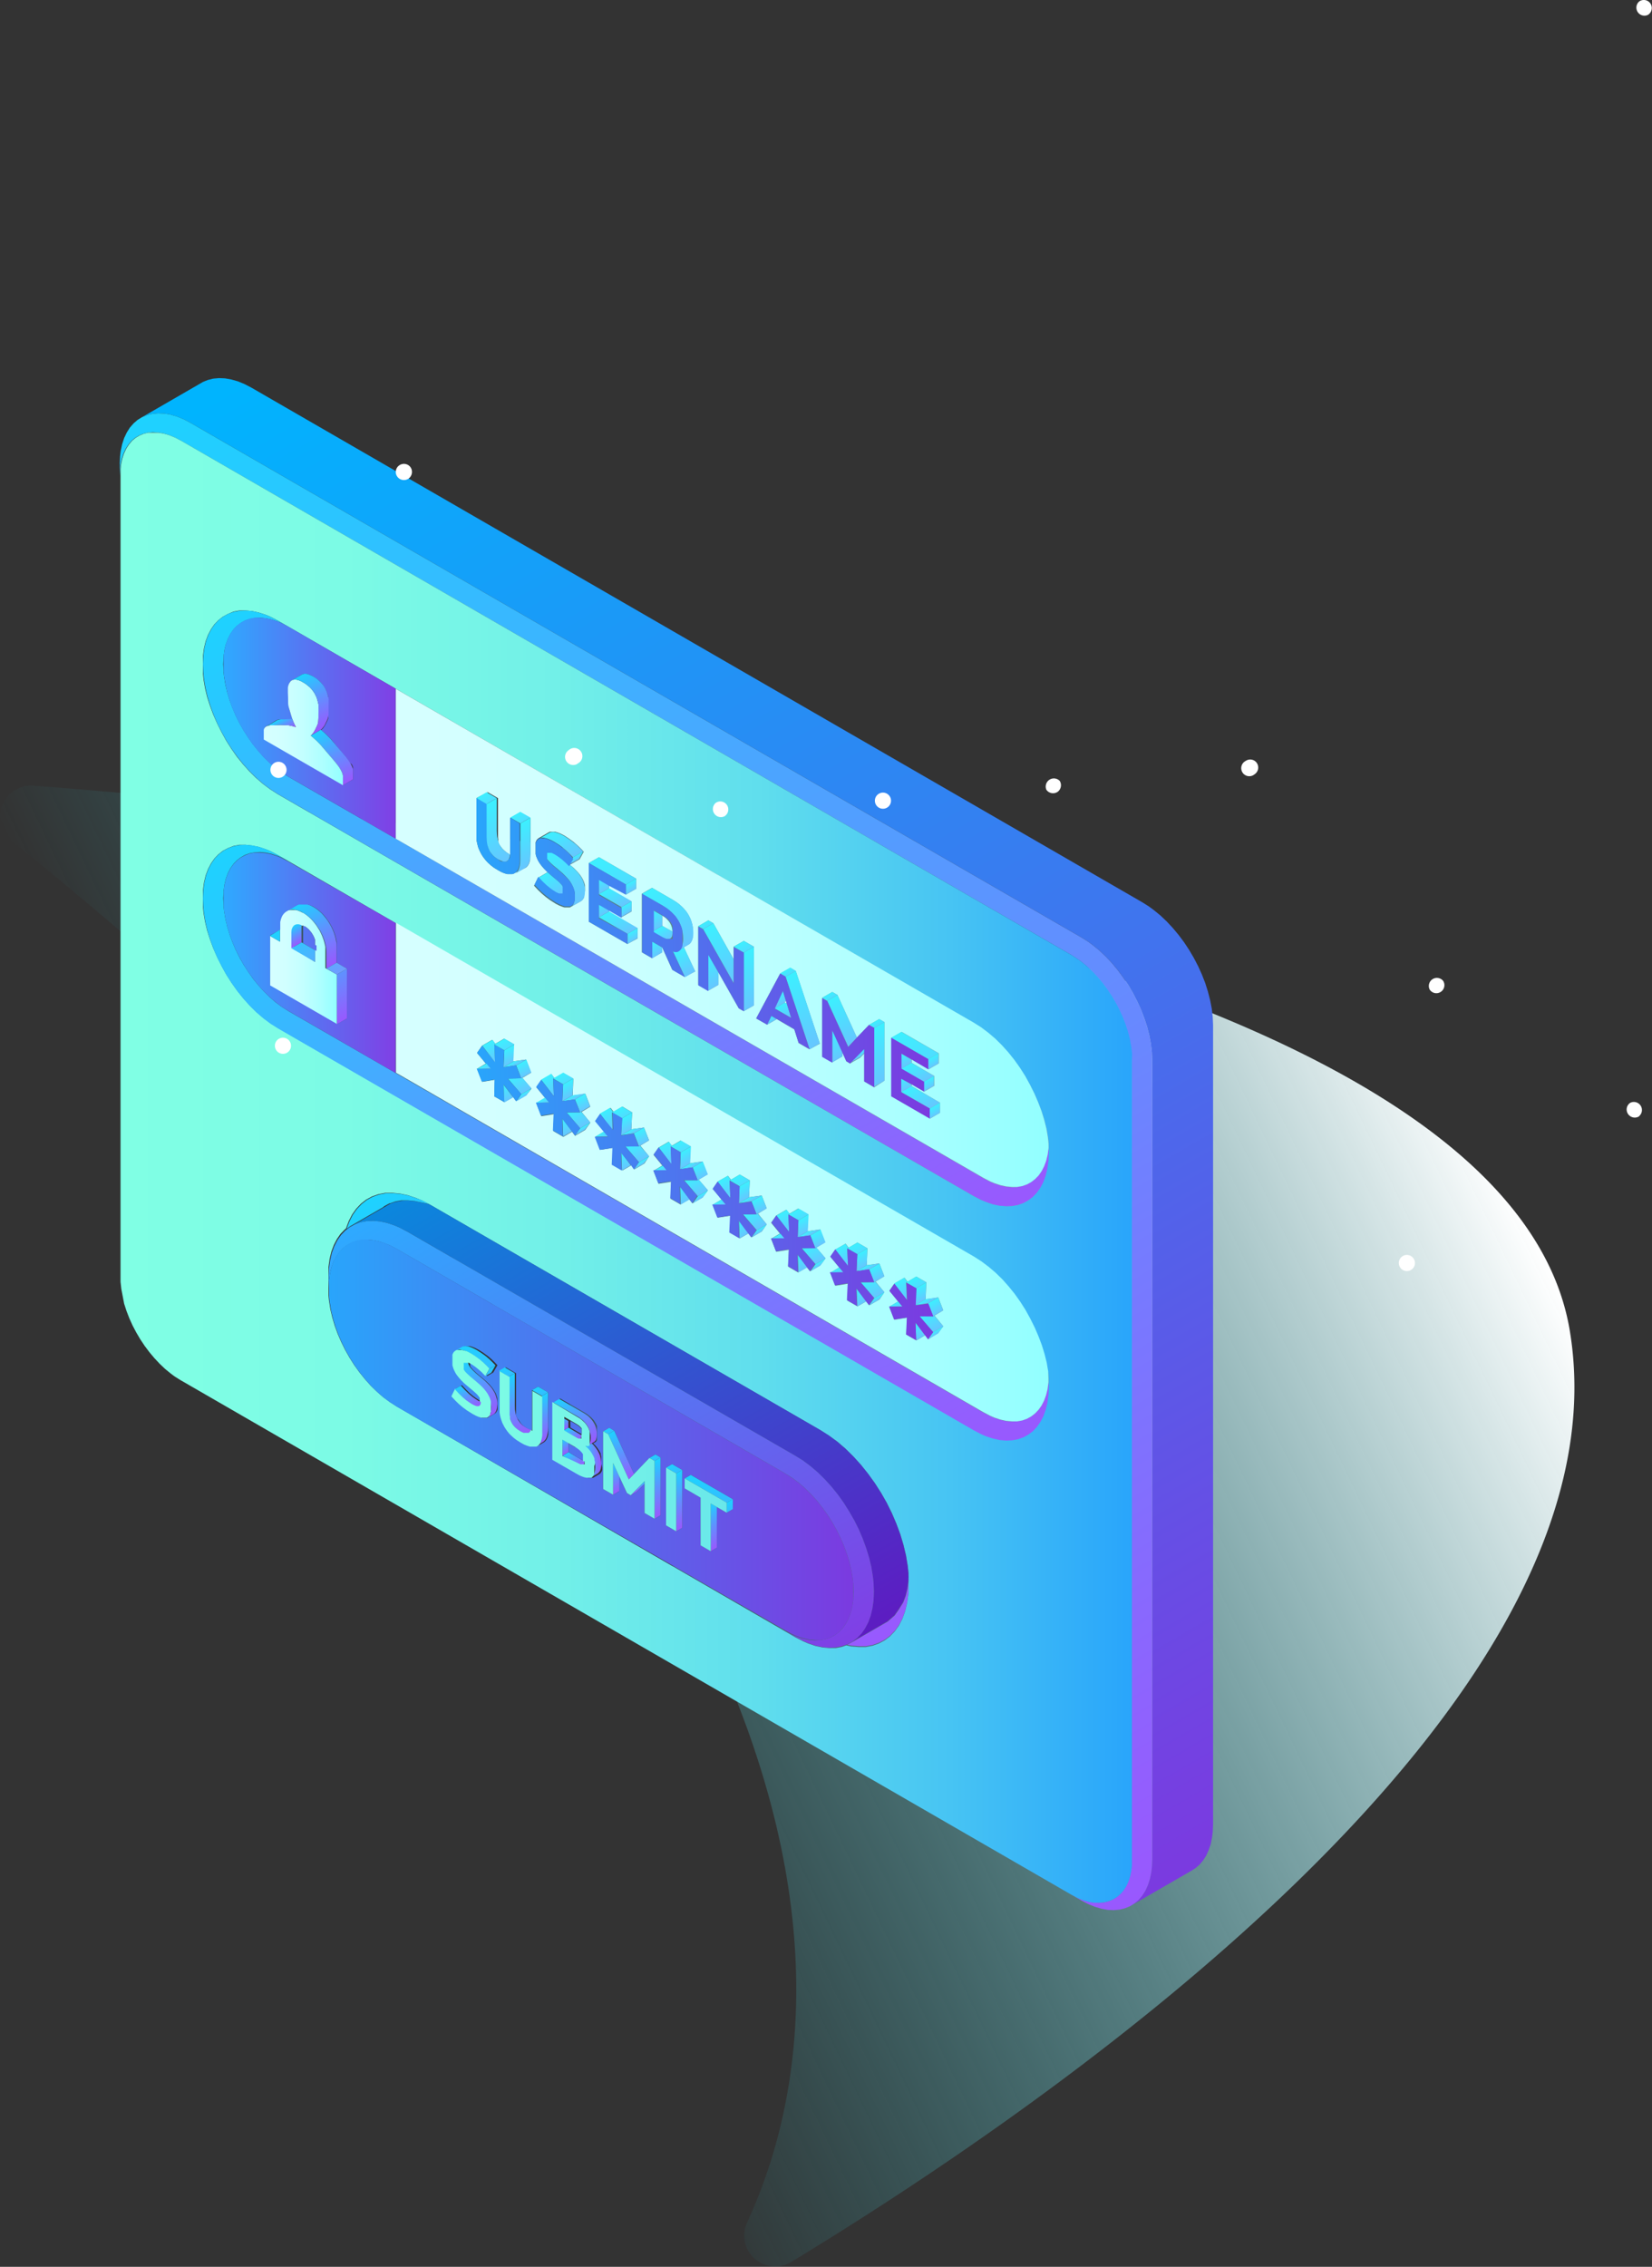 <svg xmlns="http://www.w3.org/2000/svg" xmlns:xlink="http://www.w3.org/1999/xlink" viewBox="0 0 188.45 258.46"><rect x="0" y="0" width="188.45" height="258.46" fill="#333333" stroke="none"/><defs><style>.cls-1{fill:url(#linear-gradient);}.cls-2{fill:url(#Áåçûìÿííûé_ãðàäèåíò_998);}.cls-3{fill:url(#linear-gradient-2);}.cls-4{fill:url(#Áåçûìÿííûé_ãðàäèåíò_66);}.cls-5{fill:url(#Áåçûìÿííûé_ãðàäèåíò_54);}.cls-6{fill:url(#Áåçûìÿííûé_ãðàäèåíò_66-2);}.cls-7{fill:url(#Áåçûìÿííûé_ãðàäèåíò_66-3);}.cls-8{fill:url(#Áåçûìÿííûé_ãðàäèåíò_225);}.cls-9{fill:url(#Áåçûìÿííûé_ãðàäèåíò_225-2);}.cls-10{fill:url(#Áåçûìÿííûé_ãðàäèåíò_998-2);}.cls-11{fill:url(#Áåçûìÿííûé_ãðàäèåíò_998-3);}.cls-12{fill:url(#Áåçûìÿííûé_ãðàäèåíò_998-4);}.cls-13{fill:url(#Áåçûìÿííûé_ãðàäèåíò_998-5);}.cls-14{fill:url(#Áåçûìÿííûé_ãðàäèåíò_998-6);}.cls-15{fill:url(#Áåçûìÿííûé_ãðàäèåíò_998-7);}.cls-16{fill:url(#Áåçûìÿííûé_ãðàäèåíò_1121);}.cls-17{fill:url(#Áåçûìÿííûé_ãðàäèåíò_998-8);}.cls-18{fill:url(#Áåçûìÿííûé_ãðàäèåíò_998-9);}.cls-19{fill:url(#Áåçûìÿííûé_ãðàäèåíò_998-10);}.cls-20{fill:url(#Áåçûìÿííûé_ãðàäèåíò_998-11);}.cls-21{fill:url(#Áåçûìÿííûé_ãðàäèåíò_1121-2);}.cls-22{fill:url(#Áåçûìÿííûé_ãðàäèåíò_998-12);}.cls-23{fill:url(#Áåçûìÿííûé_ãðàäèåíò_998-13);}.cls-24{fill:url(#Áåçûìÿííûé_ãðàäèåíò_998-14);}.cls-25{fill:url(#Áåçûìÿííûé_ãðàäèåíò_53);}.cls-26{fill:url(#Áåçûìÿííûé_ãðàäèåíò_998-15);}.cls-27{fill:url(#Áåçûìÿííûé_ãðàäèåíò_998-16);}.cls-28{fill:url(#Áåçûìÿííûé_ãðàäèåíò_998-17);}.cls-29{fill:url(#Áåçûìÿííûé_ãðàäèåíò_998-18);}.cls-30{fill:url(#Áåçûìÿííûé_ãðàäèåíò_998-19);}.cls-31{fill:url(#Áåçûìÿííûé_ãðàäèåíò_1121-3);}.cls-32{fill:url(#Áåçûìÿííûé_ãðàäèåíò_998-20);}.cls-33{fill:url(#Áåçûìÿííûé_ãðàäèåíò_998-21);}.cls-34{fill:url(#Áåçûìÿííûé_ãðàäèåíò_49);}.cls-35{fill:url(#Áåçûìÿííûé_ãðàäèåíò_998-22);}.cls-36{fill:url(#Áåçûìÿííûé_ãðàäèåíò_1121-4);}.cls-37{fill:url(#Áåçûìÿííûé_ãðàäèåíò_998-23);}.cls-38{fill:url(#Áåçûìÿííûé_ãðàäèåíò_998-24);}.cls-39{fill:url(#Áåçûìÿííûé_ãðàäèåíò_998-25);}.cls-40{fill:url(#Áåçûìÿííûé_ãðàäèåíò_998-26);}.cls-41{fill:url(#Áåçûìÿííûé_ãðàäèåíò_998-27);}.cls-42{fill:url(#Áåçûìÿííûé_ãðàäèåíò_998-28);}.cls-43{fill:url(#Áåçûìÿííûé_ãðàäèåíò_1121-5);}.cls-44{fill:url(#Áåçûìÿííûé_ãðàäèåíò_998-29);}.cls-45{fill:url(#Áåçûìÿííûé_ãðàäèåíò_998-30);}.cls-46{fill:url(#Áåçûìÿííûé_ãðàäèåíò_998-31);}.cls-47{fill:url(#Áåçûìÿííûé_ãðàäèåíò_998-32);}.cls-48{fill:url(#Áåçûìÿííûé_ãðàäèåíò_998-33);}.cls-49{fill:url(#Áåçûìÿííûé_ãðàäèåíò_998-34);}.cls-50{fill:url(#Áåçûìÿííûé_ãðàäèåíò_1121-6);}.cls-51{fill:url(#Áåçûìÿííûé_ãðàäèåíò_998-35);}.cls-52{fill:url(#Áåçûìÿííûé_ãðàäèåíò_1121-7);}.cls-53{fill:url(#Áåçûìÿííûé_ãðàäèåíò_998-36);}.cls-54{fill:url(#Áåçûìÿííûé_ãðàäèåíò_998-37);}.cls-55{fill:url(#Áåçûìÿííûé_ãðàäèåíò_225-3);}.cls-56{fill:url(#Áåçûìÿííûé_ãðàäèåíò_998-38);}.cls-57{fill:url(#Áåçûìÿííûé_ãðàäèåíò_998-39);}.cls-58{fill:url(#Áåçûìÿííûé_ãðàäèåíò_998-40);}.cls-59{fill:url(#Áåçûìÿííûé_ãðàäèåíò_998-41);}.cls-60{fill:url(#Áåçûìÿííûé_ãðàäèåíò_998-42);}.cls-61{fill:url(#Áåçûìÿííûé_ãðàäèåíò_998-43);}.cls-62{fill:url(#Áåçûìÿííûé_ãðàäèåíò_998-44);}.cls-63{fill:url(#Áåçûìÿííûé_ãðàäèåíò_998-45);}.cls-64{fill:url(#Áåçûìÿííûé_ãðàäèåíò_1121-8);}.cls-65{fill:url(#Áåçûìÿííûé_ãðàäèåíò_998-46);}.cls-66{fill:url(#Áåçûìÿííûé_ãðàäèåíò_1121-9);}.cls-67{fill:url(#Áåçûìÿííûé_ãðàäèåíò_998-47);}.cls-68{fill:url(#Áåçûìÿííûé_ãðàäèåíò_998-48);}.cls-69{fill:url(#Áåçûìÿííûé_ãðàäèåíò_1134);}.cls-70{fill:url(#Áåçûìÿííûé_ãðàäèåíò_1134-2);}.cls-71{fill:url(#Áåçûìÿííûé_ãðàäèåíò_998-49);}.cls-72{fill:url(#Áåçûìÿííûé_ãðàäèåíò_998-50);}.cls-73{fill:url(#Áåçûìÿííûé_ãðàäèåíò_998-51);}.cls-74{fill:url(#Áåçûìÿííûé_ãðàäèåíò_66-4);}.cls-75{fill:url(#Áåçûìÿííûé_ãðàäèåíò_1121-10);}.cls-76{fill:url(#Áåçûìÿííûé_ãðàäèåíò_998-52);}.cls-77{fill:url(#Áåçûìÿííûé_ãðàäèåíò_998-53);}.cls-78{fill:url(#Áåçûìÿííûé_ãðàäèåíò_998-54);}.cls-79{fill:url(#Áåçûìÿííûé_ãðàäèåíò_998-55);}.cls-80{fill:url(#Áåçûìÿííûé_ãðàäèåíò_998-56);}.cls-81{fill:url(#Áåçûìÿííûé_ãðàäèåíò_998-57);}.cls-82{fill:url(#Áåçûìÿííûé_ãðàäèåíò_998-58);}.cls-83{fill:url(#Áåçûìÿííûé_ãðàäèåíò_1121-11);}.cls-84{fill:url(#Áåçûìÿííûé_ãðàäèåíò_998-59);}.cls-85{fill:url(#Áåçûìÿííûé_ãðàäèåíò_66-5);}.cls-86{fill:url(#Áåçûìÿííûé_ãðàäèåíò_1134-3);}.cls-87{fill:url(#Áåçûìÿííûé_ãðàäèåíò_998-60);}.cls-88{fill:url(#Áåçûìÿííûé_ãðàäèåíò_225-4);}.cls-89{fill:url(#Áåçûìÿííûé_ãðàäèåíò_998-61);}.cls-90{fill:url(#Áåçûìÿííûé_ãðàäèåíò_998-62);}.cls-91{fill:url(#Áåçûìÿííûé_ãðàäèåíò_998-63);}.cls-92{fill:url(#Áåçûìÿííûé_ãðàäèåíò_998-64);}.cls-93{fill:url(#Áåçûìÿííûé_ãðàäèåíò_66-6);}.cls-94{fill:url(#Áåçûìÿííûé_ãðàäèåíò_1134-4);}.cls-95{fill:url(#Áåçûìÿííûé_ãðàäèåíò_998-65);}.cls-96{fill:url(#Áåçûìÿííûé_ãðàäèåíò_998-66);}.cls-97{fill:url(#Áåçûìÿííûé_ãðàäèåíò_998-67);}.cls-98{fill:url(#Áåçûìÿííûé_ãðàäèåíò_66-7);}.cls-99{fill:url(#Áåçûìÿííûé_ãðàäèåíò_998-68);}.cls-100{fill:url(#Áåçûìÿííûé_ãðàäèåíò_998-69);}.cls-101{fill:url(#Áåçûìÿííûé_ãðàäèåíò_998-70);}.cls-102{fill:url(#Áåçûìÿííûé_ãðàäèåíò_998-71);}.cls-103{fill:url(#Áåçûìÿííûé_ãðàäèåíò_1121-12);}.cls-104{fill:url(#Áåçûìÿííûé_ãðàäèåíò_66-8);}.cls-105{fill:url(#Áåçûìÿííûé_ãðàäèåíò_998-72);}.cls-106{fill:url(#Áåçûìÿííûé_ãðàäèåíò_1121-13);}.cls-107{fill:url(#Áåçûìÿííûé_ãðàäèåíò_998-73);}.cls-108{fill:url(#Áåçûìÿííûé_ãðàäèåíò_998-74);}.cls-109{fill:url(#Áåçûìÿííûé_ãðàäèåíò_998-75);}.cls-110{fill:url(#Áåçûìÿííûé_ãðàäèåíò_66-9);}.cls-111{fill:url(#Áåçûìÿííûé_ãðàäèåíò_1134-5);}.cls-112{fill:url(#Áåçûìÿííûé_ãðàäèåíò_998-76);}.cls-113{fill:url(#Áåçûìÿííûé_ãðàäèåíò_998-77);}.cls-114{fill:url(#Áåçûìÿííûé_ãðàäèåíò_998-78);}.cls-115{fill:url(#Áåçûìÿííûé_ãðàäèåíò_998-79);}.cls-116{fill:url(#Áåçûìÿííûé_ãðàäèåíò_66-10);}.cls-117{fill:url(#Áåçûìÿííûé_ãðàäèåíò_66-11);}.cls-118{fill:url(#Áåçûìÿííûé_ãðàäèåíò_998-80);}.cls-119{fill:url(#Áåçûìÿííûé_ãðàäèåíò_998-81);}.cls-120{fill:url(#Áåçûìÿííûé_ãðàäèåíò_998-82);}.cls-121{fill:url(#Áåçûìÿííûé_ãðàäèåíò_998-83);}.cls-122{fill:url(#Áåçûìÿííûé_ãðàäèåíò_998-84);}.cls-123{fill:url(#Áåçûìÿííûé_ãðàäèåíò_66-12);}.cls-124{fill:url(#Áåçûìÿííûé_ãðàäèåíò_998-85);}.cls-125{fill:url(#Áåçûìÿííûé_ãðàäèåíò_998-86);}.cls-126{fill:url(#Áåçûìÿííûé_ãðàäèåíò_52);}.cls-127{fill:url(#Áåçûìÿííûé_ãðàäèåíò_66-13);}.cls-128{fill:url(#Áåçûìÿííûé_ãðàäèåíò_998-87);}.cls-129{fill:url(#Áåçûìÿííûé_ãðàäèåíò_1121-14);}.cls-130{fill:url(#Áåçûìÿííûé_ãðàäèåíò_998-88);}.cls-131{fill:url(#Áåçûìÿííûé_ãðàäèåíò_66-14);}.cls-132{fill:url(#Áåçûìÿííûé_ãðàäèåíò_66-15);}.cls-133{fill:url(#Áåçûìÿííûé_ãðàäèåíò_998-89);}.cls-134{fill:url(#Áåçûìÿííûé_ãðàäèåíò_998-90);}.cls-135{fill:url(#Áåçûìÿííûé_ãðàäèåíò_998-91);}.cls-136{fill:url(#Áåçûìÿííûé_ãðàäèåíò_66-16);}.cls-137{fill:url(#Áåçûìÿííûé_ãðàäèåíò_1134-6);}.cls-138{fill:url(#Áåçûìÿííûé_ãðàäèåíò_998-92);}.cls-139{fill:url(#Áåçûìÿííûé_ãðàäèåíò_998-93);}.cls-140{fill:url(#Áåçûìÿííûé_ãðàäèåíò_998-94);}.cls-141{fill:url(#Áåçûìÿííûé_ãðàäèåíò_66-17);}.cls-142{fill:url(#Áåçûìÿííûé_ãðàäèåíò_998-95);}.cls-143{fill:url(#Áåçûìÿííûé_ãðàäèåíò_1121-15);}.cls-144{fill:url(#Áåçûìÿííûé_ãðàäèåíò_998-96);}.cls-145{fill:url(#Áåçûìÿííûé_ãðàäèåíò_52-2);}.cls-146{fill:url(#Áåçûìÿííûé_ãðàäèåíò_52-3);}.cls-147{fill:url(#Áåçûìÿííûé_ãðàäèåíò_1134-7);}.cls-148{fill:url(#Áåçûìÿííûé_ãðàäèåíò_1121-16);}.cls-149{fill:url(#Áåçûìÿííûé_ãðàäèåíò_998-97);}.cls-150{fill:url(#Áåçûìÿííûé_ãðàäèåíò_998-98);}.cls-151{fill:url(#Áåçûìÿííûé_ãðàäèåíò_66-18);}.cls-152{fill:url(#Áåçûìÿííûé_ãðàäèåíò_1121-17);}.cls-153{fill:url(#Áåçûìÿííûé_ãðàäèåíò_998-99);}.cls-154{fill:url(#Áåçûìÿííûé_ãðàäèåíò_1134-8);}.cls-155{fill:url(#Áåçûìÿííûé_ãðàäèåíò_1134-9);}.cls-156{fill:url(#Áåçûìÿííûé_ãðàäèåíò_50);}.cls-157{fill:url(#Áåçûìÿííûé_ãðàäèåíò_998-100);}.cls-158{fill:url(#Áåçûìÿííûé_ãðàäèåíò_66-19);}.cls-159{fill:url(#Áåçûìÿííûé_ãðàäèåíò_66-20);}.cls-160{fill:url(#Áåçûìÿííûé_ãðàäèåíò_49-2);}.cls-161{fill:url(#Áåçûìÿííûé_ãðàäèåíò_66-21);}.cls-162{fill:url(#Áåçûìÿííûé_ãðàäèåíò_48);}.cls-163{fill:url(#Áåçûìÿííûé_ãðàäèåíò_225-5);}.cls-164{fill:url(#Áåçûìÿííûé_ãðàäèåíò_225-6);}.cls-165{fill:url(#Áåçûìÿííûé_ãðàäèåíò_66-22);}.cls-166{fill:url(#Áåçûìÿííûé_ãðàäèåíò_66-23);}.cls-167{fill:url(#Áåçûìÿííûé_ãðàäèåíò_49-3);}.cls-168{fill:url(#Áåçûìÿííûé_ãðàäèåíò_66-24);}.cls-169{fill:url(#Áåçûìÿííûé_ãðàäèåíò_66-25);}.cls-170{fill:url(#Áåçûìÿííûé_ãðàäèåíò_47);}.cls-171{fill:#fff;}</style><linearGradient id="linear-gradient" x1="163.87" y1="117.52" x2="39.77" y2="176.96" gradientUnits="userSpaceOnUse"><stop offset="0" stop-color="#fff"/><stop offset="1" stop-color="#24c9d5" stop-opacity="0"/></linearGradient><linearGradient id="Áåçûìÿííûé_ãðàäèåíò_998" x1="57.66" y1="119.68" x2="58.47" y2="121.09" gradientUnits="userSpaceOnUse"><stop offset="0" stop-color="#3cf0ff"/><stop offset="1" stop-color="#66c6ff"/></linearGradient><linearGradient id="linear-gradient-2" x1="47.85" y1="29.29" x2="149.54" y2="205.42" gradientUnits="userSpaceOnUse"><stop offset="0.01" stop-color="#00b4fe"/><stop offset="0.53" stop-color="#4074ee"/><stop offset="1" stop-color="#7b3ae0"/></linearGradient><linearGradient id="Áåçûìÿííûé_ãðàäèåíò_66" x1="41.98" y1="32.68" x2="143.67" y2="208.81" gradientUnits="userSpaceOnUse"><stop offset="0" stop-color="#1ed2ff"/><stop offset="0.49" stop-color="#5e92ff"/><stop offset="1" stop-color="#9958fe"/></linearGradient><linearGradient id="Áåçûìÿííûé_ãðàäèåíò_54" x1="13.66" y1="133.12" x2="129.12" y2="133.12" gradientUnits="userSpaceOnUse"><stop offset="0" stop-color="#80ffe4"/><stop offset="0.22" stop-color="#7cfbe5"/><stop offset="0.43" stop-color="#72f0e8"/><stop offset="0.63" stop-color="#60deed"/><stop offset="0.82" stop-color="#47c4f3"/><stop offset="1" stop-color="#29a5fb"/></linearGradient><linearGradient id="Áåçûìÿííûé_ãðàäèåíò_66-2" x1="44.76" y1="59.15" x2="96.54" y2="148.85" xlink:href="#Áåçûìÿííûé_ãðàäèåíò_66"/><linearGradient id="Áåçûìÿííûé_ãðàäèåíò_66-3" x1="44.76" y1="85.87" x2="96.54" y2="175.56" xlink:href="#Áåçûìÿííûé_ãðàäèåíò_66"/><linearGradient id="Áåçûìÿííûé_ãðàäèåíò_225" x1="45.13" y1="106.95" x2="119.61" y2="106.95" gradientUnits="userSpaceOnUse"><stop offset="0" stop-color="#d6ffff"/><stop offset="0.22" stop-color="#d1ffff"/><stop offset="0.49" stop-color="#c3ffff"/><stop offset="0.77" stop-color="#abffff"/><stop offset="1" stop-color="#92ffff"/></linearGradient><linearGradient id="Áåçûìÿííûé_ãðàäèåíò_225-2" x1="45.13" y1="133.67" x2="119.61" y2="133.67" xlink:href="#Áåçûìÿííûé_ãðàäèåíò_225"/><linearGradient id="Áåçûìÿííûé_ãðàäèåíò_998-2" x1="105.67" y1="149.65" x2="106.84" y2="151.66" xlink:href="#Áåçûìÿííûé_ãðàäèåíò_998"/><linearGradient id="Áåçûìÿííûé_ãðàäèåíò_998-3" x1="106.63" y1="151.78" x2="106.84" y2="152.14" xlink:href="#Áåçûìÿííûé_ãðàäèåíò_998"/><linearGradient id="Áåçûìÿííûé_ãðàäèåíò_998-4" x1="106.34" y1="148.32" x2="107.12" y2="149.67" xlink:href="#Áåçûìÿííûé_ãðàäèåíò_998"/><linearGradient id="Áåçûìÿííûé_ãðàäèåíò_998-5" x1="106.39" y1="126.2" x2="106.89" y2="127.07" xlink:href="#Áåçûìÿííûé_ãðàäèåíò_998"/><linearGradient id="Áåçûìÿííûé_ãðàäèåíò_998-6" x1="104.19" y1="123.7" x2="105.83" y2="126.52" xlink:href="#Áåçûìÿííûé_ãðàäèåíò_998"/><linearGradient id="Áåçûìÿííûé_ãðàäèåíò_998-7" x1="106.22" y1="120.57" x2="106.72" y2="121.44" xlink:href="#Áåçûìÿííûé_ãðàäèåíò_998"/><linearGradient id="Áåçûìÿííûé_ãðàäèåíò_1121" x1="103.3" y1="117.37" x2="105.41" y2="121.04" gradientUnits="userSpaceOnUse"><stop offset="0" stop-color="#3cf0ff"/><stop offset="1" stop-color="#4fddff"/></linearGradient><linearGradient id="Áåçûìÿííûé_ãðàäèåíò_998-8" x1="105.59" y1="148.13" x2="105.86" y2="148.6" xlink:href="#Áåçûìÿííûé_ãðàäèåíò_998"/><linearGradient id="Áåçûìÿííûé_ãðàäèåíò_998-9" x1="105.72" y1="123.14" x2="106.2" y2="123.98" xlink:href="#Áåçûìÿííûé_ãðàäèåíò_998"/><linearGradient id="Áåçûìÿííûé_ãðàäèåíò_998-10" x1="104.02" y1="121.14" x2="105.31" y2="123.38" xlink:href="#Áåçûìÿííûé_ãðàäèåíò_998"/><linearGradient id="Áåçûìÿííûé_ãðàäèåíò_998-11" x1="104.64" y1="146.8" x2="105.45" y2="148.21" xlink:href="#Áåçûìÿííûé_ãðàäèåíò_998"/><linearGradient id="Áåçûìÿííûé_ãðàäèåíò_1121-2" x1="104.23" y1="145.72" x2="104.8" y2="146.71" xlink:href="#Áåçûìÿííûé_ãðàäèåíò_1121"/><linearGradient id="Áåçûìÿííûé_ãðàäèåíò_998-12" x1="104.12" y1="150.99" x2="105.01" y2="152.54" xlink:href="#Áåçûìÿííûé_ãðàäèåíò_998"/><linearGradient id="Áåçûìÿííûé_ãðàäèåíò_998-13" x1="102.76" y1="122.99" x2="103.42" y2="124.15" xlink:href="#Áåçûìÿííûé_ãðàäèåíò_998"/><linearGradient id="Áåçûìÿííûé_ãðàäèåíò_998-14" x1="102.72" y1="120.18" x2="103.46" y2="121.47" xlink:href="#Áåçûìÿííûé_ãðàäèåíò_998"/><linearGradient id="Áåçûìÿííûé_ãðàäèåíò_53" x1="56.07" y1="130.57" x2="90.87" y2="190.85" gradientUnits="userSpaceOnUse"><stop offset="0" stop-color="#0b87dd"/><stop offset="0.38" stop-color="#2b5dd2"/><stop offset="1" stop-color="#5d1cc2"/></linearGradient><linearGradient id="Áåçûìÿííûé_ãðàäèåíò_998-15" x1="102.6" y1="145.99" x2="103.79" y2="148.05" xlink:href="#Áåçûìÿííûé_ãðàäèåíò_998"/><linearGradient id="Áåçûìÿííûé_ãðàäèåíò_998-16" x1="102" y1="148.65" x2="102.37" y2="149.29" xlink:href="#Áåçûìÿííûé_ãðàäèåíò_998"/><linearGradient id="Áåçûìÿííûé_ãðàäèåíò_998-17" x1="98.96" y1="145.77" x2="100.13" y2="147.79" xlink:href="#Áåçûìÿííûé_ãðàäèåíò_998"/><linearGradient id="Áåçûìÿííûé_ãðàäèåíò_998-18" x1="99.92" y1="147.91" x2="100.13" y2="148.27" xlink:href="#Áåçûìÿííûé_ãðàäèåíò_998"/><linearGradient id="Áåçûìÿííûé_ãðàäèåíò_998-19" x1="98.86" y1="117.7" x2="101.76" y2="122.72" xlink:href="#Áåçûìÿííûé_ãðàäèåíò_998"/><linearGradient id="Áåçûìÿííûé_ãðàäèåíò_1121-3" x1="99.86" y1="116.44" x2="100.16" y2="116.96" xlink:href="#Áåçûìÿííûé_ãðàäèåíò_1121"/><linearGradient id="Áåçûìÿííûé_ãðàäèåíò_998-20" x1="99.63" y1="144.45" x2="100.41" y2="145.8" xlink:href="#Áåçûìÿííûé_ãðàäèåíò_998"/><linearGradient id="Áåçûìÿííûé_ãðàäèåíò_998-21" x1="98.87" y1="144.26" x2="99.15" y2="144.73" xlink:href="#Áåçûìÿííûé_ãðàäèåíò_998"/><linearGradient id="Áåçûìÿííûé_ãðàäèåíò_49" x1="51.83" y1="133.02" x2="86.62" y2="193.3" gradientUnits="userSpaceOnUse"><stop offset="0" stop-color="#2eaaff"/><stop offset="0.38" stop-color="#4e80f5"/><stop offset="1" stop-color="#803fe5"/></linearGradient><linearGradient id="Áåçûìÿííûé_ãðàäèåíò_998-22" x1="97.92" y1="142.93" x2="98.74" y2="144.34" xlink:href="#Áåçûìÿííûé_ãðàäèåíò_998"/><linearGradient id="Áåçûìÿííûé_ãðàäèåíò_1121-4" x1="97.52" y1="141.84" x2="98.09" y2="142.83" xlink:href="#Áåçûìÿííûé_ãðàäèåíò_1121"/><linearGradient id="Áåçûìÿííûé_ãðàäèåíò_998-23" x1="97.41" y1="147.12" x2="98.3" y2="148.66" xlink:href="#Áåçûìÿííûé_ãðàäèåíò_998"/><linearGradient id="Áåçûìÿííûé_ãðàäèåíò_998-24" x1="97.62" y1="120.09" x2="97.93" y2="120.62" xlink:href="#Áåçûìÿííûé_ãðàäèåíò_998"/><linearGradient id="Áåçûìÿííûé_ãðàäèåíò_998-25" x1="94.71" y1="113.91" x2="97.57" y2="118.87" xlink:href="#Áåçûìÿííûé_ãðàäèåíò_998"/><linearGradient id="Áåçûìÿííûé_ãðàäèåíò_998-26" x1="95.89" y1="142.12" x2="97.08" y2="144.17" xlink:href="#Áåçûìÿííûé_ãðàäèåíò_998"/><linearGradient id="Áåçûìÿííûé_ãðàäèåíò_998-27" x1="95.29" y1="144.78" x2="95.66" y2="145.42" xlink:href="#Áåçûìÿííûé_ãðàäèåíò_998"/><linearGradient id="Áåçûìÿííûé_ãðàäèåíò_998-28" x1="94.14" y1="117.9" x2="95.73" y2="120.66" xlink:href="#Áåçûìÿííûé_ãðàäèåíò_998"/><linearGradient id="Áåçûìÿííûé_ãðàäèåíò_1121-5" x1="94.51" y1="113.35" x2="94.8" y2="113.86" xlink:href="#Áåçûìÿííûé_ãðàäèåíò_1121"/><linearGradient id="Áåçûìÿííûé_ãðàäèåíò_998-29" x1="92.25" y1="141.9" x2="93.42" y2="143.91" xlink:href="#Áåçûìÿííûé_ãðàäèåíò_998"/><linearGradient id="Áåçûìÿííûé_ãðàäèåíò_998-30" x1="93.21" y1="144.03" x2="93.42" y2="144.39" xlink:href="#Áåçûìÿííûé_ãðàäèåíò_998"/><linearGradient id="Áåçûìÿííûé_ãðàäèåíò_998-31" x1="92.92" y1="140.57" x2="93.69" y2="141.92" xlink:href="#Áåçûìÿííûé_ãðàäèåíò_998"/><linearGradient id="Áåçûìÿííûé_ãðàäèåíò_998-32" x1="92.16" y1="140.38" x2="92.43" y2="140.85" xlink:href="#Áåçûìÿííûé_ãðàäèåíò_998"/><linearGradient id="Áåçûìÿííûé_ãðàäèåíò_998-33" x1="89.44" y1="111.46" x2="93.71" y2="118.86" xlink:href="#Áåçûìÿííûé_ãðàäèåíò_998"/><linearGradient id="Áåçûìÿííûé_ãðàäèåíò_998-34" x1="91.21" y1="139.05" x2="92.03" y2="140.46" xlink:href="#Áåçûìÿííûé_ãðàäèåíò_998"/><linearGradient id="Áåçûìÿííûé_ãðàäèåíò_1121-6" x1="90.81" y1="137.97" x2="91.38" y2="138.96" xlink:href="#Áåçûìÿííûé_ãðàäèåíò_1121"/><linearGradient id="Áåçûìÿííûé_ãðàäèåíò_998-35" x1="90.7" y1="143.24" x2="91.59" y2="144.79" xlink:href="#Áåçûìÿííûé_ãðàäèåíò_998"/><linearGradient id="Áåçûìÿííûé_ãðàäèåíò_1121-7" x1="89.73" y1="110.57" x2="90.04" y2="111.11" xlink:href="#Áåçûìÿííûé_ãðàäèåíò_1121"/><linearGradient id="Áåçûìÿííûé_ãðàäèåíò_998-36" x1="89" y1="114.6" x2="89.94" y2="116.23" xlink:href="#Áåçûìÿííûé_ãðàäèåíò_998"/><linearGradient id="Áåçûìÿííûé_ãðàäèåíò_998-37" x1="89.18" y1="138.25" x2="90.37" y2="140.3" xlink:href="#Áåçûìÿííûé_ãðàäèåíò_998"/><linearGradient id="Áåçûìÿííûé_ãðàäèåíò_225-3" x1="89.52" y1="114.24" x2="89.75" y2="114.24" xlink:href="#Áåçûìÿííûé_ãðàäèåíò_225"/><linearGradient id="Áåçûìÿííûé_ãðàäèåíò_998-38" x1="88.52" y1="113.43" x2="89.15" y2="114.51" xlink:href="#Áåçûìÿííûé_ãðàäèåíò_998"/><linearGradient id="Áåçûìÿííûé_ãðàäèåíò_998-39" x1="88.58" y1="140.9" x2="88.95" y2="141.55" xlink:href="#Áåçûìÿííûé_ãðàäèåíò_998"/><linearGradient id="Áåçûìÿííûé_ãðàäèåíò_998-40" x1="87.74" y1="115.98" x2="88.05" y2="116.51" xlink:href="#Áåçûìÿííûé_ãðàäèåíò_998"/><linearGradient id="Áåçûìÿííûé_ãðàäèåíò_998-41" x1="85.54" y1="138.02" x2="86.7" y2="140.04" xlink:href="#Áåçûìÿííûé_ãðàäèåíò_998"/><linearGradient id="Áåçûìÿííûé_ãðàäèåíò_998-42" x1="86.5" y1="140.16" x2="86.7" y2="140.52" xlink:href="#Áåçûìÿííûé_ãðàäèåíò_998"/><linearGradient id="Áåçûìÿííûé_ãðàäèåíò_998-43" x1="86.2" y1="136.7" x2="86.98" y2="138.05" xlink:href="#Áåçûìÿííûé_ãðàäèåíò_998"/><linearGradient id="Áåçûìÿííûé_ãðàäèåíò_998-44" x1="85.45" y1="136.51" x2="85.72" y2="136.98" xlink:href="#Áåçûìÿííûé_ãðàäèåíò_998"/><linearGradient id="Áåçûìÿííûé_ãðàäèåíò_998-45" x1="83.98" y1="109.11" x2="86.87" y2="114.12" xlink:href="#Áåçûìÿííûé_ãðàäèåíò_998"/><linearGradient id="Áåçûìÿííûé_ãðàäèåíò_1121-8" x1="84.56" y1="107.44" x2="85.14" y2="108.44" xlink:href="#Áåçûìÿííûé_ãðàäèåíò_1121"/><linearGradient id="Áåçûìÿííûé_ãðàäèåíò_998-46" x1="84.5" y1="135.18" x2="85.32" y2="136.59" xlink:href="#Áåçûìÿííûé_ãðàäèåíò_998"/><linearGradient id="Áåçûìÿííûé_ãðàäèåíò_1121-9" x1="84.1" y1="134.09" x2="84.67" y2="135.08" xlink:href="#Áåçûìÿííûé_ãðàäèåíò_1121"/><linearGradient id="Áåçûìÿííûé_ãðàäèåíò_998-47" x1="83.98" y1="139.37" x2="84.88" y2="140.91" xlink:href="#Áåçûìÿííûé_ãðàäèåíò_998"/><linearGradient id="Áåçûìÿííûé_ãðàäèåíò_998-48" x1="80.76" y1="105.61" x2="84.3" y2="111.74" xlink:href="#Áåçûìÿííûé_ãðàäèåíò_998"/><linearGradient id="Áåçûìÿííûé_ãðàäèåíò_1134" x1="83" y1="171.27" x2="83.5" y2="172.13" gradientUnits="userSpaceOnUse"><stop offset="0" stop-color="#1ed2ff"/><stop offset="1" stop-color="#33bdff"/></linearGradient><linearGradient id="Áåçûìÿííûé_ãðàäèåíò_1134-2" x1="79.65" y1="167.66" x2="82.05" y2="171.82" xlink:href="#Áåçûìÿííûé_ãðàäèåíò_1134"/><linearGradient id="Áåçûìÿííûé_ãðàäèåíò_998-49" x1="82.47" y1="134.37" x2="83.66" y2="136.42" xlink:href="#Áåçûìÿííûé_ãðàäèåíò_998"/><linearGradient id="Áåçûìÿííûé_ãðàäèåíò_998-50" x1="81.87" y1="137.03" x2="82.24" y2="137.67" xlink:href="#Áåçûìÿííûé_ãðàäèåíò_998"/><linearGradient id="Áåçûìÿííûé_ãðàäèåíò_998-51" x1="79.9" y1="109.33" x2="81.69" y2="112.44" xlink:href="#Áåçûìÿííûé_ãðàäèåíò_998"/><linearGradient id="Áåçûìÿííûé_ãðàäèåíò_66-4" x1="80.08" y1="172.01" x2="82.43" y2="176.09" xlink:href="#Áåçûìÿííûé_ãðàäèåíò_66"/><linearGradient id="Áåçûìÿííûé_ãðàäèåíò_1121-10" x1="80.37" y1="105.19" x2="80.65" y2="105.68" xlink:href="#Áåçûìÿííûé_ãðàäèåíò_1121"/><linearGradient id="Áåçûìÿííûé_ãðàäèåíò_998-52" x1="78.83" y1="134.15" x2="79.99" y2="136.16" xlink:href="#Áåçûìÿííûé_ãðàäèåíò_998"/><linearGradient id="Áåçûìÿííûé_ãðàäèåíò_998-53" x1="79.79" y1="136.28" x2="79.99" y2="136.64" xlink:href="#Áåçûìÿííûé_ãðàäèåíò_998"/><linearGradient id="Áåçûìÿííûé_ãðàäèåíò_998-54" x1="79.49" y1="132.82" x2="80.27" y2="134.17" xlink:href="#Áåçûìÿííûé_ãðàäèåíò_998"/><linearGradient id="Áåçûìÿííûé_ãðàäèåíò_998-55" x1="78.74" y1="132.63" x2="79.01" y2="133.1" xlink:href="#Áåçûìÿííûé_ãðàäèåíò_998"/><linearGradient id="Áåçûìÿííûé_ãðàäèåíò_998-56" x1="77.22" y1="108.22" x2="78.84" y2="111.02" xlink:href="#Áåçûìÿííûé_ãðàäèåíò_998"/><linearGradient id="Áåçûìÿííûé_ãðàäèåíò_998-57" x1="74.71" y1="101.06" x2="78.55" y2="107.71" xlink:href="#Áåçûìÿííûé_ãðàäèåíò_998"/><linearGradient id="Áåçûìÿííûé_ãðàäèåíò_998-58" x1="77.79" y1="131.3" x2="78.6" y2="132.71" xlink:href="#Áåçûìÿííûé_ãðàäèåíò_998"/><linearGradient id="Áåçûìÿííûé_ãðàäèåíò_1121-11" x1="77.38" y1="130.22" x2="77.95" y2="131.21" xlink:href="#Áåçûìÿííûé_ãðàäèåíò_1121"/><linearGradient id="Áåçûìÿííûé_ãðàäèåíò_998-59" x1="77.27" y1="135.49" x2="78.17" y2="137.04" xlink:href="#Áåçûìÿííûé_ãðàäèåíò_998"/><linearGradient id="Áåçûìÿííûé_ãðàäèåíò_66-5" x1="76.06" y1="168.63" x2="78.92" y2="173.57" xlink:href="#Áåçûìÿííûé_ãðàäèåíò_66"/><linearGradient id="Áåçûìÿííûé_ãðàäèåíò_1134-3" x1="76.62" y1="166.96" x2="77.2" y2="167.97" xlink:href="#Áåçûìÿííûé_ãðàäèåíò_1134"/><linearGradient id="Áåçûìÿííûé_ãðàäèåíò_998-60" x1="75.27" y1="105.71" x2="76.13" y2="107.2" xlink:href="#Áåçûìÿííûé_ãðàäèåíò_998"/><linearGradient id="Áåçûìÿííûé_ãðàäèåíò_225-4" x1="75.55" y1="105.31" x2="76.72" y2="105.31" xlink:href="#Áåçûìÿííûé_ãðàäèåíò_225"/><linearGradient id="Áåçûìÿííûé_ãðàäèåíò_998-61" x1="75.76" y1="130.5" x2="76.94" y2="132.55" xlink:href="#Áåçûìÿííûé_ãðàäèåíò_998"/><linearGradient id="Áåçûìÿííûé_ãðàäèåíò_998-62" x1="75.16" y1="133.15" x2="75.53" y2="133.8" xlink:href="#Áåçûìÿííûé_ãðàäèåíò_998"/><linearGradient id="Áåçûìÿííûé_ãðàäèåíò_998-63" x1="74.28" y1="107.43" x2="75.1" y2="108.86" xlink:href="#Áåçûìÿííûé_ãðàäèåíò_998"/><linearGradient id="Áåçûìÿííûé_ãðàäèåíò_998-64" x1="74.15" y1="103.88" x2="75.22" y2="105.74" xlink:href="#Áåçûìÿííûé_ãðàäèåíò_998"/><linearGradient id="Áåçûìÿííûé_ãðàäèåíò_66-6" x1="73.59" y1="167.2" x2="76.44" y2="172.14" xlink:href="#Áåçûìÿííûé_ãðàäèåíò_66"/><linearGradient id="Áåçûìÿííûé_ãðàäèåíò_1134-4" x1="74.57" y1="165.95" x2="74.87" y2="166.46" xlink:href="#Áåçûìÿííûé_ãðàäèåíò_1134"/><linearGradient id="Áåçûìÿííûé_ãðàäèåíò_998-65" x1="72.12" y1="130.27" x2="73.28" y2="132.29" xlink:href="#Áåçûìÿííûé_ãðàäèåíò_998"/><linearGradient id="Áåçûìÿííûé_ãðàäèåíò_998-66" x1="73.07" y1="132.41" x2="73.28" y2="132.77" xlink:href="#Áåçûìÿííûé_ãðàäèåíò_998"/><linearGradient id="Áåçûìÿííûé_ãðàäèåíò_998-67" x1="72.78" y1="128.95" x2="73.56" y2="130.3" xlink:href="#Áåçûìÿííûé_ãðàäèåíò_998"/><linearGradient id="Áåçûìÿííûé_ãðàäèåíò_66-7" x1="72.59" y1="169.42" x2="72.89" y2="169.94" xlink:href="#Áåçûìÿííûé_ãðàäèåíò_66"/><linearGradient id="Áåçûìÿííûé_ãðàäèåíò_998-68" x1="72.03" y1="128.76" x2="72.3" y2="129.23" xlink:href="#Áåçûìÿííûé_ãðàäèåíò_998"/><linearGradient id="Áåçûìÿííûé_ãðàäèåíò_998-69" x1="71.9" y1="106.28" x2="72.4" y2="107.15" xlink:href="#Áåçûìÿííûé_ãðàäèåíò_998"/><linearGradient id="Áåçûìÿííûé_ãðàäèåíò_998-70" x1="69.71" y1="103.79" x2="71.34" y2="106.61" xlink:href="#Áåçûìÿííûé_ãðàäèåíò_998"/><linearGradient id="Áåçûìÿííûé_ãðàäèåíò_998-71" x1="71.73" y1="100.66" x2="72.23" y2="101.52" xlink:href="#Áåçûìÿííûé_ãðàäèåíò_998"/><linearGradient id="Áåçûìÿííûé_ãðàäèåíò_1121-12" x1="68.81" y1="97.46" x2="70.92" y2="101.12" xlink:href="#Áåçûìÿííûé_ãðàäèåíò_1121"/><linearGradient id="Áåçûìÿííûé_ãðàäèåíò_66-8" x1="69.49" y1="163.45" x2="72.32" y2="168.34" xlink:href="#Áåçûìÿííûé_ãðàäèåíò_66"/><linearGradient id="Áåçûìÿííûé_ãðàäèåíò_998-72" x1="71.08" y1="127.43" x2="71.89" y2="128.84" xlink:href="#Áåçûìÿííûé_ãðàäèåíò_998"/><linearGradient id="Áåçûìÿííûé_ãðàäèåíò_1121-13" x1="70.67" y1="126.34" x2="71.24" y2="127.33" xlink:href="#Áåçûìÿííûé_ãðàäèåíò_1121"/><linearGradient id="Áåçûìÿííûé_ãðàäèåíò_998-73" x1="71.23" y1="103.23" x2="71.71" y2="104.07" xlink:href="#Áåçûìÿííûé_ãðàäèåíò_998"/><linearGradient id="Áåçûìÿííûé_ãðàäèåíò_998-74" x1="69.54" y1="101.23" x2="70.83" y2="103.46" xlink:href="#Áåçûìÿííûé_ãðàäèåíò_998"/><linearGradient id="Áåçûìÿííûé_ãðàäèåíò_998-75" x1="70.56" y1="131.62" x2="71.45" y2="133.16" xlink:href="#Áåçûìÿííûé_ãðàäèåíò_998"/><linearGradient id="Áåçûìÿííûé_ãðàäèåíò_66-9" x1="69.15" y1="167.26" x2="70.72" y2="169.98" xlink:href="#Áåçûìÿííûé_ãðàäèåíò_66"/><linearGradient id="Áåçûìÿííûé_ãðàäèåíò_1134-5" x1="69.29" y1="162.9" x2="69.58" y2="163.4" xlink:href="#Áåçûìÿííûé_ãðàäèåíò_1134"/><linearGradient id="Áåçûìÿííûé_ãðàäèåíò_998-76" x1="69.05" y1="126.62" x2="70.23" y2="128.67" xlink:href="#Áåçûìÿííûé_ãðàäèåíò_998"/><linearGradient id="Áåçûìÿííûé_ãðàäèåíò_998-77" x1="68.27" y1="103.08" x2="68.94" y2="104.23" xlink:href="#Áåçûìÿííûé_ãðàäèåíò_998"/><linearGradient id="Áåçûìÿííûé_ãðàäèåíò_998-78" x1="68.23" y1="100.27" x2="68.97" y2="101.56" xlink:href="#Áåçûìÿííûé_ãðàäèåíò_998"/><linearGradient id="Áåçûìÿííûé_ãðàäèåíò_998-79" x1="68.44" y1="129.28" x2="68.82" y2="129.92" xlink:href="#Áåçûìÿííûé_ãðàäèåíò_998"/><linearGradient id="Áåçûìÿííûé_ãðàäèåíò_66-10" x1="66.69" y1="166.48" x2="68.59" y2="166.48" xlink:href="#Áåçûìÿííûé_ãðàäèåíò_66"/><linearGradient id="Áåçûìÿííûé_ãðàäèåíò_66-11" x1="64.28" y1="159.12" x2="67.44" y2="164.6" xlink:href="#Áåçûìÿííûé_ãðàäèåíò_66"/><linearGradient id="Áåçûìÿííûé_ãðàäèåíò_998-80" x1="65.41" y1="126.4" x2="66.57" y2="128.41" xlink:href="#Áåçûìÿííûé_ãðàäèåíò_998"/><linearGradient id="Áåçûìÿííûé_ãðàäèåíò_998-81" x1="66.36" y1="128.53" x2="66.57" y2="128.89" xlink:href="#Áåçûìÿííûé_ãðàäèåíò_998"/><linearGradient id="Áåçûìÿííûé_ãðàäèåíò_998-82" x1="66.07" y1="125.07" x2="66.85" y2="126.42" xlink:href="#Áåçûìÿííûé_ãðàäèåíò_998"/><linearGradient id="Áåçûìÿííûé_ãðàäèåíò_998-83" x1="65.32" y1="124.88" x2="65.59" y2="125.35" xlink:href="#Áåçûìÿííûé_ãðàäèåíò_998"/><linearGradient id="Áåçûìÿííûé_ãðàäèåíò_998-84" x1="62.85" y1="96.72" x2="66.31" y2="102.72" xlink:href="#Áåçûìÿííûé_ãðàäèåíò_998"/><linearGradient id="Áåçûìÿííûé_ãðàäèåíò_66-12" x1="64.97" y1="165.5" x2="66.02" y2="167.31" xlink:href="#Áåçûìÿííûé_ãðàäèåíò_66"/><linearGradient id="Áåçûìÿííûé_ãðàäèåíò_998-85" x1="63.03" y1="94.73" x2="64.93" y2="98.01" xlink:href="#Áåçûìÿííûé_ãðàäèåíò_998"/><linearGradient id="Áåçûìÿííûé_ãðàäèåíò_998-86" x1="65.58" y1="97.62" x2="65.83" y2="98.05" xlink:href="#Áåçûìÿííûé_ãðàäèåíò_998"/><linearGradient id="Áåçûìÿííûé_ãðàäèåíò_52" x1="37.49" y1="164.2" x2="97.37" y2="164.2" gradientUnits="userSpaceOnUse"><stop offset="0" stop-color="#29a5fb"/><stop offset="0.38" stop-color="#497bf0"/><stop offset="1" stop-color="#7b3ae0"/></linearGradient><linearGradient id="Áåçûìÿííûé_ãðàäèåíò_66-13" x1="64.85" y1="162.76" x2="65.76" y2="164.32" xlink:href="#Áåçûìÿííûé_ãðàäèåíò_66"/><linearGradient id="Áåçûìÿííûé_ãðàäèåíò_998-87" x1="64.37" y1="123.55" x2="65.18" y2="124.96" xlink:href="#Áåçûìÿííûé_ãðàäèåíò_998"/><linearGradient id="Áåçûìÿííûé_ãðàäèåíò_1121-14" x1="63.96" y1="122.47" x2="64.53" y2="123.46" xlink:href="#Áåçûìÿííûé_ãðàäèåíò_1121"/><linearGradient id="Áåçûìÿííûé_ãðàäèåíò_998-88" x1="63.85" y1="127.74" x2="64.74" y2="129.29" xlink:href="#Áåçûìÿííûé_ãðàäèåíò_998"/><linearGradient id="Áåçûìÿííûé_ãðàäèåíò_66-14" x1="63.93" y1="164.25" x2="64.73" y2="165.64" xlink:href="#Áåçûìÿííûé_ãðàäèåíò_66"/><linearGradient id="Áåçûìÿííûé_ãðàäèåíò_66-15" x1="63.97" y1="161.71" x2="64.64" y2="162.88" xlink:href="#Áåçûìÿííûé_ãðàäèåíò_66"/><linearGradient id="Áåçûìÿííûé_ãðàäèåíò_998-89" x1="62.22" y1="99.6" x2="63.76" y2="102.27" xlink:href="#Áåçûìÿííûé_ãðàäèåíò_998"/><linearGradient id="Áåçûìÿííûé_ãðàäèåíò_998-90" x1="62.34" y1="122.75" x2="63.52" y2="124.8" xlink:href="#Áåçûìÿííûé_ãðàäèåíò_998"/><linearGradient id="Áåçûìÿííûé_ãðàäèåíò_998-91" x1="61.73" y1="125.4" x2="62.1" y2="126.05" xlink:href="#Áåçûìÿííûé_ãðàäèåíò_998"/><linearGradient id="Áåçûìÿííûé_ãðàäèåíò_66-16" x1="60.76" y1="159.77" x2="63.06" y2="163.76" xlink:href="#Áåçûìÿííûé_ãðàäèåíò_66"/><linearGradient id="Áåçûìÿííûé_ãðàäèåíò_1134-6" x1="61.31" y1="158.13" x2="61.88" y2="159.12" xlink:href="#Áåçûìÿííûé_ãðàäèåíò_1134"/><linearGradient id="Áåçûìÿííûé_ãðàäèåíò_998-92" x1="58.69" y1="122.52" x2="59.86" y2="124.54" xlink:href="#Áåçûìÿííûé_ãðàäèåíò_998"/><linearGradient id="Áåçûìÿííûé_ãðàäèåíò_998-93" x1="59.65" y1="124.66" x2="59.86" y2="125.02" xlink:href="#Áåçûìÿííûé_ãðàäèåíò_998"/><linearGradient id="Áåçûìÿííûé_ãðàäèåíò_998-94" x1="59.36" y1="121.2" x2="60.14" y2="122.55" xlink:href="#Áåçûìÿííûé_ãðàäèåíò_998"/><linearGradient id="Áåçûìÿííûé_ãðàäèåíò_66-17" x1="57.36" y1="157.35" x2="60.72" y2="163.16" xlink:href="#Áåçûìÿííûé_ãðàäèåíò_66"/><linearGradient id="Áåçûìÿííûé_ãðàäèåíò_998-95" x1="58.5" y1="94.38" x2="60.84" y2="98.43" xlink:href="#Áåçûìÿííûé_ãðàäèåíò_998"/><linearGradient id="Áåçûìÿííûé_ãðàäèåíò_1121-15" x1="59.07" y1="92.72" x2="59.64" y2="93.72" xlink:href="#Áåçûìÿííûé_ãðàäèåíò_1121"/><linearGradient id="Áåçûìÿííûé_ãðàäèåíò_998-96" x1="58.61" y1="121.01" x2="58.88" y2="121.48" xlink:href="#Áåçûìÿííûé_ãðàäèåíò_998"/><linearGradient id="Áåçûìÿííûé_ãðàäèåíò_52-2" x1="54.44" y1="135.96" x2="106.45" y2="135.96" xlink:href="#Áåçûìÿííûé_ãðàäèåíò_52"/><linearGradient id="Áåçûìÿííûé_ãðàäèåíò_52-3" x1="54.35" y1="109.27" x2="106.06" y2="109.27" xlink:href="#Áåçûìÿííûé_ãðàäèåíò_52"/><linearGradient id="Áåçûìÿííûé_ãðàäèåíò_1134-7" x1="57.52" y1="155.94" x2="58.09" y2="156.93" xlink:href="#Áåçûìÿííûé_ãðàäèåíò_1134"/><linearGradient id="Áåçûìÿííûé_ãðàäèåíò_1121-16" x1="57.25" y1="118.59" x2="57.82" y2="119.58" xlink:href="#Áåçûìÿííûé_ãðàäèåíò_1121"/><linearGradient id="Áåçûìÿííûé_ãðàäèåíò_998-97" x1="57.14" y1="123.87" x2="58.03" y2="125.41" xlink:href="#Áåçûìÿííûé_ãðàäèåíò_998"/><linearGradient id="Áåçûìÿííûé_ãðàäèåíò_998-98" x1="55.06" y1="91.93" x2="58.46" y2="97.82" xlink:href="#Áåçûìÿííûé_ãðàäèåíò_998"/><linearGradient id="Áåçûìÿííûé_ãðàäèåíò_66-18" x1="53.12" y1="155.19" x2="56.53" y2="161.11" xlink:href="#Áåçûìÿííûé_ãðàäèåíò_66"/><linearGradient id="Áåçûìÿííûé_ãðàäèåíò_1121-17" x1="55.22" y1="90.5" x2="55.8" y2="91.51" xlink:href="#Áåçûìÿííûé_ãðàäèåíò_1121"/><linearGradient id="Áåçûìÿííûé_ãðàäèåíò_998-99" x1="55.63" y1="118.87" x2="56.81" y2="120.92" xlink:href="#Áåçûìÿííûé_ãðàäèåíò_998"/><linearGradient id="Áåçûìÿííûé_ãðàäèåíò_1134-8" x1="53.3" y1="153.23" x2="55.16" y2="156.46" xlink:href="#Áåçûìÿííûé_ãðàäèåíò_1134"/><linearGradient id="Áåçûìÿííûé_ãðàäèåíò_1134-9" x1="55.81" y1="156.08" x2="56.06" y2="156.5" xlink:href="#Áåçûìÿííûé_ãðàäèåíò_1134"/><linearGradient id="Áåçûìÿííûé_ãðàäèåíò_50" x1="51.45" y1="165.38" x2="82.9" y2="165.38" gradientUnits="userSpaceOnUse"><stop offset="0" stop-color="#80ffe4"/><stop offset="0.73" stop-color="#70eee8"/><stop offset="1" stop-color="#69e7ea"/></linearGradient><linearGradient id="Áåçûìÿííûé_ãðàäèåíò_998-100" x1="55.02" y1="121.53" x2="55.39" y2="122.17" xlink:href="#Áåçûìÿííûé_ãðàäèåíò_998"/><linearGradient id="Áåçûìÿííûé_ãðàäèåíò_66-19" x1="52.67" y1="157.93" x2="54.19" y2="160.56" xlink:href="#Áåçûìÿííûé_ãðàäèåíò_66"/><linearGradient id="Áåçûìÿííûé_ãðàäèåíò_66-20" x1="54.12" y1="129.77" x2="90.57" y2="192.9" xlink:href="#Áåçûìÿííûé_ãðàäèåíò_66"/><linearGradient id="Áåçûìÿííûé_ãðàäèåíò_49-2" x1="25.46" y1="83.03" x2="45.13" y2="83.03" xlink:href="#Áåçûìÿííûé_ãðàäèåíò_49"/><linearGradient id="Áåçûìÿííûé_ãðàäèåíò_66-21" x1="36.45" y1="83.28" x2="39.82" y2="89.12" xlink:href="#Áåçûìÿííûé_ãðàäèåíò_66"/><linearGradient id="Áåçûìÿííûé_ãðàäèåíò_48" x1="37.77" y1="111.49" x2="40.23" y2="115.76" gradientUnits="userSpaceOnUse"><stop offset="0" stop-color="#5e92ff"/><stop offset="1" stop-color="#9958fe"/></linearGradient><linearGradient id="Áåçûìÿííûé_ãðàäèåíò_225-5" x1="30.09" y1="83.51" x2="39.12" y2="83.51" xlink:href="#Áåçûìÿííûé_ãðàäèåíò_225"/><linearGradient id="Áåçûìÿííûé_ãðàäèåíò_225-6" x1="30.78" y1="110.25" x2="38.42" y2="110.25" xlink:href="#Áåçûìÿííûé_ãðàäèåíò_225"/><linearGradient id="Áåçûìÿííûé_ãðàäèåíò_66-22" x1="34.25" y1="102.98" x2="38.23" y2="109.86" xlink:href="#Áåçûìÿííûé_ãðàäèåíò_66"/><linearGradient id="Áåçûìÿííûé_ãðàäèåíò_66-23" x1="33.96" y1="77.19" x2="37.22" y2="82.84" xlink:href="#Áåçûìÿííûé_ãðàäèåíò_66"/><linearGradient id="Áåçûìÿííûé_ãðàäèåíò_49-3" x1="25.46" y1="109.74" x2="45.13" y2="109.74" xlink:href="#Áåçûìÿííûé_ãðàäèåíò_49"/><linearGradient id="Áåçûìÿííûé_ãðàäèåíò_66-24" x1="33.19" y1="105.72" x2="34.25" y2="107.54" xlink:href="#Áåçûìÿííûé_ãðàäèåíò_66"/><linearGradient id="Áåçûìÿííûé_ãðàäèåíò_66-25" x1="31.71" y1="82.06" x2="32.58" y2="83.57" xlink:href="#Áåçûìÿííûé_ãðàäèåíò_66"/><linearGradient id="Áåçûìÿííûé_ãðàäèåíò_47" x1="33.27" y1="105.27" x2="37.09" y2="111.88" gradientUnits="userSpaceOnUse"><stop offset="0" stop-color="#1ed2ff"/><stop offset="1" stop-color="#6e9dff"/></linearGradient></defs><g id="Layer_2" data-name="Layer 2"><g id="Layer_1-2" data-name="Layer 1"><path class="cls-1" d="M1.34,95.89a3.55,3.55,0,0,1,2.47-6.31c39.4,3,167.8,16.11,175.28,62.25,7,42.93-60,88.6-88.89,106.11a3.53,3.53,0,0,1-5-4.48C95.61,231,102.55,177.34,1.34,95.89Z"/><polygon class="cls-2" points="58.69 119.08 58.6 121.01 57.44 121.68 57.53 119.75 58.69 119.08"/><polygon class="cls-3" points="138.38 116.86 138.38 208.03 138.34 208.88 138.27 209.46 138.12 210.23 137.88 210.94 137.59 211.58 137.23 212.14 136.82 212.62 136.35 213.02 135.83 213.34 128.89 217.35 129.41 217.03 129.88 216.63 130.29 216.15 130.65 215.59 130.94 214.95 131.17 214.24 131.33 213.47 131.4 212.89 131.44 212.04 131.44 120.86 131.4 119.96 131.29 119 131.1 118.03 130.85 117.05 130.53 116.08 130.16 115.11 129.72 114.16 129.24 113.22 128.71 112.31 128.12 111.44 127.5 110.6 126.84 109.8 126.14 109.06 125.41 108.37 124.66 107.76 124.13 107.37 123.37 106.89 21.73 48.21 20.97 47.81 20.19 47.49 19.45 47.27 18.73 47.15 18.04 47.12 17.39 47.18 16.78 47.33 16.21 47.56 23.15 43.55 23.72 43.32 24.33 43.17 24.98 43.11 25.67 43.14 26.39 43.27 27.14 43.48 27.91 43.8 28.68 44.2 130.31 102.88 131.07 103.36 131.6 103.75 132.35 104.36 133.08 105.05 133.78 105.8 134.44 106.59 135.07 107.43 135.65 108.31 136.18 109.21 136.67 110.15 137.1 111.1 137.48 112.07 137.79 113.05 138.04 114.02 138.23 114.99 138.34 115.95 138.38 116.86"/><polygon class="cls-4" points="131.44 120.86 131.44 212.04 131.4 212.89 131.33 213.47 131.17 214.24 130.94 214.95 130.65 215.59 130.29 216.15 129.88 216.63 129.41 217.03 128.89 217.35 128.32 217.58 127.71 217.73 127.06 217.79 126.38 217.76 125.66 217.63 124.91 217.41 124.14 217.1 123.37 216.7 122.18 216.01 122.86 216.37 123.53 216.64 124.17 216.83 124.78 216.93 125.37 216.96 125.93 216.91 126.45 216.78 126.94 216.58 127.38 216.31 127.78 215.97 128.14 215.56 128.45 215.08 128.7 214.53 128.9 213.92 129.03 213.25 129.09 212.77 129.12 212.01 129.12 120.9 129.09 120.09 128.99 119.27 128.84 118.44 128.62 117.6 128.35 116.77 128.03 115.94 127.66 115.12 127.24 114.32 126.78 113.54 126.28 112.79 125.75 112.07 125.18 111.39 124.58 110.75 123.96 110.16 123.31 109.63 122.86 109.31 122.18 108.87 20.61 50.23 19.92 49.87 19.26 49.6 18.62 49.41 18 49.31 17.41 49.28 16.86 49.33 16.33 49.46 15.85 49.66 15.4 49.93 15 50.27 14.65 50.69 14.34 51.17 14.09 51.71 13.89 52.32 13.75 52.99 13.7 53.47 13.66 54.24 13.66 52.87 13.7 52.01 13.77 51.44 13.93 50.66 14.16 49.95 14.46 49.32 14.81 48.76 15.23 48.28 15.69 47.88 16.21 47.56 16.78 47.33 17.39 47.18 18.04 47.12 18.73 47.15 19.45 47.27 20.19 47.49 20.97 47.81 21.73 48.21 123.37 106.89 124.13 107.37 124.66 107.76 125.41 108.37 126.14 109.06 126.84 109.8 127.5 110.6 128.12 111.44 128.71 112.31 129.24 113.22 129.72 114.16 130.16 115.11 130.53 116.08 130.85 117.05 131.1 118.03 131.29 119 131.4 119.96 131.44 120.86"/><path class="cls-5" d="M129.12,120.9V212l0,.76-.06.48-.13.67-.2.61-.25.55-.31.48-.36.41-.4.34-.44.27-.49.2-.52.13-.56.05-.59,0-.61-.1-.64-.19-.67-.27-.68-.36L20.61,157.37l-.69-.43-.44-.33-.65-.53-.62-.59-.6-.64-.57-.68-.54-.72L16,152.7l-.46-.78-.42-.8-.37-.82-.32-.83-.27-.83L14,147.8l-.16-.83-.09-.82,0-.8V54.24l0-.77.05-.48.14-.67.2-.61.25-.54.31-.48.35-.42.4-.34.45-.27.48-.2.53-.13.55,0,.59,0,.62.1.64.19.66.27.69.36,101.57,58.64.68.44.45.32.65.53.62.59.6.64.57.68.53.72.5.75.46.78.42.8.37.82.32.83.27.83.22.84.15.83.1.82Zm-9.48,10.52,0-.69h0v-.29l-.07-.68-.17-1-.25-1-.31-1-.38-1-.43-1-.5-1-.55-1-.6-.94-.64-.9L115,120l-.72-.8-.76-.75-.8-.68-.81-.61-.84-.53L45.13,78.52,32.9,71.46l-1.19-.69-.84-.44-.55-.23-.8-.26-.77-.17L28,69.61l-.7,0-.66.12L26,70l-.57.31-.51.39-.46.48-.39.56-.34.65-.27.72-.19.8-.12.88,0,1,0,1,.07.67.17,1,.24,1,.32,1,.37,1,.44,1,.5,1,.55,1,.6.94.64.91.69.85.72.8.76.75.79.68.82.61.84.54,79.37,45.82.84.44.55.23.79.27.78.16.73.06.7,0,.66-.12.62-.22.56-.31.52-.39.45-.48.4-.56.34-.65.26-.72.2-.8.12-.88Zm0,26.72,0-.69h0v-.28l-.07-.68-.17-1-.25-1-.31-1-.38-1-.43-1-.5-1-.55-1-.6-.94-.64-.9-.69-.85-.72-.81-.76-.74-.8-.68-.81-.61-.84-.54L45.13,105.24,32.9,98.18l0,0-1.16-.67-.84-.44-.55-.23-.8-.27-.77-.16L28,96.32l-.7,0-.66.13L26,96.7l-.57.3-.51.4-.46.48-.39.56-.34.65-.27.72-.19.8-.12.88,0,.94,0,1,.07.67.17,1,.24,1,.32,1,.37,1,.44,1,.5,1,.55,1,.6.94.64.9.69.86.72.8.76.75.79.68.82.61.84.53,79.37,45.82.84.44.55.24.79.26.78.17.73.06.7,0,.66-.12.62-.22.56-.31.52-.39.45-.48.4-.57.34-.64.26-.73.2-.8.12-.87Zm-16,22.38,0-.69h0l0-.47-.08-.79-.2-1.21-.29-1.21-.36-1.21-.45-1.21-.51-1.2-.58-1.17-.65-1.14-.71-1.11L99,168l-.8-1-.86-.95-.89-.88-.93-.8-1-.72-1-.63-44.4-25.63-.22-.12h0l-.77-.4-.64-.27-.94-.32-.91-.19-.87-.08-.82,0-.78.15-.72.25-.67.36-.6.47-.54.57-.47.66-.39.76-.32.85v0h0l-.14.11-.48.5-.41.59-.35.68-.28.75-.2.84-.13.91,0,1v1.34l0,.92.06.58.16,1,.22.93.28.94.34.93.4.92.45.91.5.88.54.85.59.82.63.78.65.73.7.68.71.62.75.55.79.51L89.56,186l1.19.69.88.45.57.25.83.28.81.17.77.07.73,0,.69-.13.51-.18.54.12.86.07.83,0,.78-.15.72-.26.67-.36.6-.46.54-.57.47-.66.39-.76.31-.85.23-1,.14-1Z"/><polygon class="cls-6" points="119.61 130.73 119.64 131.42 119.6 132.37 119.48 133.25 119.28 134.05 119.02 134.77 118.68 135.42 118.28 135.98 117.83 136.46 117.31 136.85 116.75 137.16 116.13 137.38 115.47 137.5 114.77 137.53 114.03 137.47 113.26 137.31 112.47 137.04 111.92 136.81 111.08 136.37 31.71 90.55 30.87 90.01 30.05 89.4 29.26 88.72 28.5 87.97 27.78 87.17 27.09 86.31 26.45 85.42 25.84 84.47 25.3 83.5 24.8 82.51 24.36 81.49 23.99 80.47 23.67 79.44 23.43 78.41 23.26 77.39 23.19 76.71 23.15 75.72 23.19 74.77 23.31 73.89 23.5 73.09 23.77 72.37 24.11 71.72 24.5 71.16 24.96 70.68 25.48 70.29 26.04 69.98 26.65 69.76 27.31 69.64 28.01 69.61 28.75 69.67 29.52 69.84 30.32 70.1 30.87 70.33 31.71 70.77 32.9 71.46 32.13 71.06 31.67 70.86 30.97 70.63 30.31 70.49 29.67 70.43 29.07 70.46 28.5 70.57 27.96 70.75 27.48 71.02 27.03 71.36 26.63 71.78 26.29 72.27 26 72.83 25.77 73.45 25.6 74.14 25.5 74.9 25.46 75.72 25.5 76.59 25.56 77.15 25.71 78.04 25.92 78.94 26.19 79.83 26.52 80.71 26.89 81.59 27.32 82.45 27.8 83.29 28.32 84.1 28.87 84.88 29.47 85.62 30.09 86.32 30.75 86.96 31.43 87.55 32.14 88.08 32.9 88.56 45.13 95.62 112.2 134.35 112.97 134.75 113.43 134.94 114.13 135.17 114.79 135.31 115.43 135.37 116.03 135.34 116.6 135.24 117.14 135.05 117.63 134.78 118.07 134.44 118.47 134.03 118.81 133.54 119.1 132.98 119.33 132.36 119.5 131.66 119.6 130.91 119.61 130.73"/><polygon class="cls-7" points="119.61 157.45 119.64 158.14 119.6 159.09 119.48 159.97 119.28 160.76 119.02 161.49 118.68 162.13 118.28 162.7 117.83 163.18 117.31 163.57 116.75 163.88 116.13 164.1 115.47 164.22 114.77 164.25 114.03 164.19 113.26 164.02 112.47 163.76 111.92 163.52 111.08 163.08 31.71 117.26 30.87 116.73 30.05 116.12 29.26 115.44 28.5 114.69 27.78 113.89 27.09 113.03 26.45 112.13 25.84 111.19 25.3 110.22 24.8 109.23 24.36 108.21 23.99 107.19 23.67 106.15 23.43 105.13 23.26 104.1 23.19 103.43 23.15 102.43 23.19 101.49 23.31 100.61 23.5 99.81 23.77 99.09 24.11 98.44 24.5 97.88 24.96 97.4 25.48 97 26.04 96.7 26.65 96.48 27.31 96.35 28.01 96.32 28.75 96.39 29.52 96.55 30.32 96.82 30.87 97.05 31.71 97.49 32.87 98.16 32.13 97.78 31.67 97.58 30.97 97.35 30.31 97.21 29.67 97.15 29.07 97.18 28.5 97.28 27.96 97.47 27.48 97.74 27.03 98.08 26.63 98.5 26.29 98.98 26 99.54 25.77 100.17 25.6 100.86 25.5 101.61 25.46 102.41 25.46 102.42 25.46 102.44 25.5 103.28 25.5 103.31 25.56 103.87 25.71 104.76 25.92 105.65 26.19 106.54 26.52 107.43 26.89 108.31 27.32 109.17 27.8 110.01 28.32 110.82 28.87 111.6 29.47 112.34 30.09 113.03 30.75 113.68 31.43 114.27 32.14 114.8 32.9 115.28 45.13 122.34 45.13 122.34 112.2 161.07 112.74 161.34 112.97 161.46 113.43 161.66 114.13 161.89 114.79 162.03 115.43 162.09 116.03 162.06 116.6 161.96 117.14 161.77 117.63 161.5 118.07 161.16 118.47 160.74 118.81 160.26 119.1 159.7 119.33 159.07 119.5 158.38 119.6 157.63 119.61 157.45"/><path class="cls-8" d="M119.61,130.72h0v.18l-.1.75-.17.7-.23.62-.29.56-.34.49-.4.41-.44.34-.49.27-.54.19-.57.1-.6,0-.64-.06-.66-.14-.7-.23-.46-.19-.77-.4L45.13,95.62V78.52l65.95,38.08.84.53.81.61.8.68.76.75.72.8.69.86.64.9.6.94.55,1,.5,1,.43,1,.38,1,.31,1,.25,1,.17,1,.07.68Zm-12.39-3.84v-1.16L104,123.83v-.19h0l1.42.83,1.16-.67v-1.12L104,121.18v-.38h0l1.93,1.12,1.16-.67v-1.16l-4.23-2.44-1.16.67V125l4.4,2.54Zm-6.33-3.66v-6.68l-.6-.35-1.16.67-1.38,1.44-2.22-4.86-.59-.34-1.15.67v6.69l1.15.66,1.15-.67V120l.45,1,.43.26,1.16-.67.45-.46v3.17l1.15.67ZM93.52,119l-2.74-8.28-.63-.37L89,111l-2.74,5.12,1.25.71,1.1-.63,2,1.17.49,1.55,1.24.72ZM86,114.63v-6.69l-1.15-.66-1.16.66v1.44l-2.32-4.12-.57-.32-1.15.67v6.68l1.14.66,1.16-.66v-1.43l2.32,4.1.57.33Zm-6.7-3.87L78,108l.52-.3.12-.07.11-.11.08-.12.08-.14.06-.17.05-.19,0-.27,0-.3,0-.37,0-.27-.05-.26-.07-.26-.08-.25-.1-.24-.12-.24-.13-.23-.15-.23-.17-.21-.18-.21-.2-.2-.29-.26-.32-.24-.43-.27-2.35-1.36-1.16.67v6.68l1.16.67,1.15-.67V108h0l0,0,1.15,2.56,1.4.81ZM72.73,107v-1.15l-3.26-1.89v-.2h0l1.42.82,1.16-.66v-1.12l-2.58-1.49v-.38h0L71.4,102l1.16-.66v-1.16l-4.23-2.44-1.16.66v6.69l4.4,2.54Zm-6-5.41v-.23l0-.23,0-.21-.06-.21-.07-.2-.09-.2-.1-.19-.12-.19-.12-.18-.19-.23-.21-.23-.34-.34-.42-.35,1.11-.63.47-.85-.32-.34-.35-.34L65.42,96l-.52-.38-.55-.36-.42-.21-.3-.12-.27-.08-.19,0H63l-.15,0-.14,0-.12.06-1.16.67-.1.09-.1.1-.07.13-.06.15,0,.17,0,.18,0,.27V97l0,.15,0,.22.05.22.08.2.09.21.1.2.12.19.13.19.2.25.22.25.37.37,0,0-1.1.64-.44.9.47.5.41.39.42.36.5.37.67.43.41.21.3.12.27.09.18,0h.17l.16,0,.14,0,.12-.07,1.16-.66.11-.09.09-.11.08-.13.06-.16,0-.18,0-.2Zm-6.23-4.28v-4l-1.16-.67-1.15.67v4l0,.17L58,97.33l-.16-.1-.1-.07L57.56,97l-.13-.11-.12-.13-.11-.13-.09-.13L57,96.36l-.08-.15-.07-.16,0-.17,0-.18-.05-.25,0-.28,0-.44V91l-1.16-.67L54.35,91v4l0,.43,0,.32.06.3.07.3.08.29.11.27.13.27.14.26.16.25.18.24.19.23.21.22.31.28.34.26.47.29.38.21.36.15.32.09.22,0h.2l.18,0,.17-.06.14-.08L60,98.92l.13-.11.11-.15.1-.18.07-.2.06-.23,0-.36Z"/><path class="cls-9" d="M119.6,157.15v.45l-.1.78-.17.69-.23.63-.29.56-.34.48-.4.42-.44.34-.49.27-.54.19-.57.1-.6,0-.66-.06-.64-.14-.7-.23-.48-.21-.78-.41-67-38.7v-17.1l65.95,38.07.84.54.81.61.8.68.76.74.72.81.69.85.64.9.6.94.55,1,.5,1,.43,1,.38,1,.31,1,.25,1,.17,1Zm-12-5.93-1-1.22,1-.6-.57-1.47-1.44.21.08-1.93-1.14-.66-1,.59-.35-.46-1.16.67-.57.82,1,1.22-1,.6.57,1.48,1.46-.23-.09,1.93,1.15.66,1-.59.34.46L107,152Zm-6.72-3.88-1-1.22,1-.6-.57-1.47-1.44.21.08-1.93-1.14-.66-1,.59-.35-.46-1.16.67-.57.83,1,1.21-1,.6.57,1.49,1.46-.24-.09,1.93,1.15.66,1-.58.35.46,1.16-.67Zm-6.71-3.87-1.05-1.22,1-.6-.57-1.47-1.45.21.09-1.93-1.14-.66-1,.59-.35-.46-1.16.67-.57.82,1,1.22-1,.6.57,1.48,1.46-.23-.09,1.93,1.14.66,1-.58.35.45,1.16-.66Zm-6.71-3.87-1-1.23,1-.6-.57-1.46-1.45.2.09-1.93-1.14-.66-1,.59-.35-.45-1.16.66-.57.83,1,1.21-1,.6.57,1.48,1.46-.23-.09,1.93,1.14.66,1-.58.35.46,1.16-.67Zm-6.71-3.88-1.05-1.22,1-.6-.57-1.47-1.45.21.09-1.93-1.14-.66-1,.59-.36-.46-1.15.67-.57.82,1,1.22-1,.6.57,1.48,1.45-.23-.08,1.93,1.14.66,1-.59.35.46,1.16-.66Zm-6.71-3.88-1-1.22,1-.6-.58-1.46-1.44.2.09-1.93L71,126.17l-1,.59-.35-.45-1.15.66-.57.83,1,1.21-1,.6.57,1.49,1.45-.23-.08,1.92,1.14.66,1-.58.35.46,1.15-.67ZM67.34,128l-1-1.22,1-.6-.57-1.47-1.44.21L65.4,123l-1.15-.66-1,.59-.35-.46-1.15.67-.57.82,1,1.22-1,.6.57,1.48,1.45-.23-.08,1.93,1.14.66,1-.58.34.46,1.16-.67Zm-6.71-3.87-1.05-1.23,1-.59L60,120.81l-1.44.2.09-1.93-1.15-.65-1,.58-.35-.45-1.15.66-.58.83,1,1.21-1,.6.58,1.49,1.45-.24L56.38,125l1.15.66,1-.58.34.46,1.16-.67Z"/><polygon class="cls-10" points="106.56 150 107.61 151.22 106.45 151.89 104.91 150.09 106.43 150.07 106.56 150"/><polygon class="cls-11" points="107.61 151.22 107.02 152.04 105.86 152.7 106.45 151.89 107.61 151.22"/><polygon class="cls-12" points="107.02 147.93 107.59 149.4 106.56 150 106.43 150.07 105.86 148.6 107.02 147.93"/><polygon class="cls-13" points="107.22 125.72 107.22 126.88 106.06 127.54 106.06 126.39 107.22 125.72"/><polygon class="cls-14" points="107.22 125.72 106.06 126.39 102.8 124.5 103.96 123.83 107.22 125.72"/><polygon class="cls-15" points="107.05 120.09 107.05 121.25 105.89 121.92 105.89 120.76 107.05 120.09"/><polygon class="cls-16" points="107.05 120.09 105.89 120.76 101.66 118.32 102.82 117.65 107.05 120.09"/><polygon class="cls-17" points="107.02 147.93 105.86 148.6 104.42 148.81 105.58 148.13 107.02 147.93"/><polygon class="cls-18" points="106.54 122.67 106.54 123.79 105.38 124.46 105.38 123.34 106.54 122.67"/><polygon class="cls-19" points="106.54 122.67 105.38 123.34 102.8 121.85 103.96 121.18 106.54 122.67"/><polygon class="cls-20" points="105.66 146.21 105.58 148.13 104.42 148.81 104.51 146.88 105.66 146.21"/><polygon class="cls-21" points="105.66 146.21 104.51 146.88 103.36 146.22 103.5 146.14 104.52 145.55 105.66 146.21"/><polygon class="cls-22" points="105.52 152.24 104.51 152.83 104.44 150.81 105.52 152.24"/><polygon class="cls-23" points="103.96 123.64 103.96 123.83 102.8 124.5 102.8 122.97 103.96 123.64 103.96 123.64"/><polygon class="cls-24" points="103.96 120.8 103.96 121.18 102.8 121.85 102.8 120.13 103.96 120.8 103.96 120.8"/><polygon class="cls-25" points="103.64 179.82 103.64 179.83 103.63 180.17 103.63 180.17 103.5 181.09 103.5 181.09 103.3 181.92 103.3 181.93 103.02 182.67 102.5 183.5 102.03 184.17 101.25 184.85 97.26 187.16 97.8 186.74 98.28 186.24 98.69 185.65 99.04 184.98 99.32 184.22 99.52 183.39 99.65 182.47 99.69 181.48 99.65 180.44 99.57 179.74 99.4 178.68 99.14 177.6 98.81 176.52 98.42 175.45 97.97 174.39 97.45 173.35 96.87 172.34 96.25 171.35 95.58 170.41 94.86 169.52 94.1 168.68 93.31 167.9 92.48 167.19 91.63 166.55 90.75 166 46.43 140.41 45.55 139.95 44.98 139.71 44.15 139.43 43.34 139.26 42.57 139.19 41.84 139.22 41.15 139.35 40.51 139.58 39.92 139.9 43.66 137.74 44.52 137.24 45.08 137.04 45.77 136.91 46.5 136.88 47.27 136.95 48.97 137.31 48.97 137.31 49.19 137.43 93.59 163.06 94.58 163.69 95.55 164.41 96.48 165.21 97.37 166.09 98.23 167.04 99.03 168.04 99.79 169.1 100.5 170.21 101.15 171.35 101.73 172.53 102.24 173.72 102.69 174.93 103.05 176.14 103.34 177.35 103.54 178.56 103.62 179.35 103.64 179.82"/><polygon class="cls-26" points="103.15 145.68 103.5 146.14 103.36 146.22 103.45 148.24 101.99 146.35 103.15 145.68"/><polygon class="cls-27" points="102.46 148.39 102.95 148.96 101.42 148.99 102.46 148.39"/><polygon class="cls-28" points="99.84 146.12 100.89 147.34 99.74 148.01 98.2 146.22 99.72 146.19 99.84 146.12"/><polygon class="cls-29" points="100.89 147.34 100.31 148.16 99.15 148.83 99.74 148.01 100.89 147.34"/><polygon class="cls-30" points="100.89 116.53 100.89 123.22 99.73 123.89 99.73 117.2 100.89 116.53"/><polygon class="cls-31" points="100.89 116.53 99.73 117.2 99.13 116.86 100.29 116.19 100.89 116.53"/><polygon class="cls-32" points="100.31 144.06 100.88 145.52 99.84 146.12 99.72 146.19 99.15 144.72 100.31 144.06"/><polygon class="cls-33" points="100.31 144.06 99.15 144.72 97.71 144.93 98.87 144.26 100.31 144.06"/><polygon class="cls-34" points="99.65 180.44 99.69 181.48 99.65 182.47 99.52 183.39 99.32 184.22 99.04 184.98 98.69 185.65 98.28 186.24 97.8 186.74 97.26 187.16 96.67 187.48 96.54 187.52 96.03 187.7 95.34 187.83 94.61 187.87 93.84 187.8 93.03 187.63 92.2 187.35 91.63 187.1 90.75 186.65 89.56 185.96 90.37 186.38 90.85 186.59 91.58 186.83 92.28 186.98 92.95 187.04 93.59 187.01 94.19 186.9 94.75 186.7 95.26 186.42 95.73 186.06 96.14 185.63 96.51 185.11 96.81 184.53 97.05 183.87 97.23 183.14 97.34 182.34 97.37 181.48 97.34 180.57 97.28 179.98 97.12 179.03 96.9 178.1 96.61 177.16 96.27 176.23 95.87 175.31 95.42 174.4 94.92 173.52 94.38 172.67 93.79 171.85 93.17 171.07 92.51 170.34 91.82 169.66 91.1 169.04 90.36 168.49 89.56 167.99 45.3 142.43 44.5 142.01 44.02 141.81 43.28 141.56 42.58 141.41 41.91 141.35 41.28 141.38 40.68 141.49 40.12 141.69 39.6 141.97 39.13 142.33 38.72 142.77 38.36 143.28 38.05 143.86 37.81 144.52 37.64 145.25 37.53 146.05 37.49 146.91 37.49 145.57 37.53 144.58 37.66 143.67 37.86 142.83 38.14 142.08 38.49 141.4 38.9 140.81 39.38 140.31 39.52 140.2 39.52 140.2 39.92 139.9 40.51 139.58 41.15 139.35 41.84 139.22 42.57 139.19 43.34 139.26 44.15 139.43 44.98 139.71 45.55 139.95 46.43 140.41 90.75 166 91.63 166.55 92.48 167.19 93.31 167.9 94.1 168.68 94.86 169.52 95.58 170.41 96.25 171.35 96.87 172.34 97.45 173.35 97.97 174.39 98.42 175.45 98.81 176.52 99.14 177.6 99.4 178.68 99.57 179.74 99.65 180.44"/><polygon class="cls-35" points="98.95 142.33 98.87 144.26 97.71 144.93 97.8 143 98.95 142.33"/><polygon class="cls-36" points="98.95 142.33 97.8 143 96.65 142.34 96.79 142.26 97.81 141.67 98.95 142.33"/><polygon class="cls-37" points="97.72 146.93 98.81 148.37 97.8 148.95 97.72 146.93"/><polygon class="cls-38" points="98.58 119.54 98.58 120.05 98.13 120.51 96.97 121.18 98.58 119.54"/><polygon class="cls-39" points="97.75 118.3 96.76 119.34 94.37 114.11 95.53 113.44 97.75 118.3"/><polygon class="cls-40" points="96.44 141.81 96.79 142.26 96.65 142.34 96.74 144.37 95.28 142.47 96.44 141.81"/><polygon class="cls-41" points="95.75 144.51 96.24 145.09 94.71 145.11 95.75 144.51"/><polygon class="cls-42" points="96.09 119.96 96.09 120.45 94.94 121.12 94.94 117.44 96.09 119.96"/><polygon class="cls-43" points="95.53 113.44 94.37 114.11 93.78 113.77 94.94 113.1 95.53 113.44"/><polygon class="cls-44" points="93.13 142.25 94.18 143.47 93.03 144.14 91.48 142.34 93.01 142.32 93.13 142.25"/><polygon class="cls-45" points="94.18 143.47 93.6 144.28 92.44 144.96 93.03 144.14 94.18 143.47"/><polygon class="cls-46" points="93.6 140.18 94.17 141.65 93.13 142.25 93.01 142.32 92.44 140.85 93.6 140.18"/><polygon class="cls-47" points="93.6 140.18 92.44 140.85 91 141.05 92.15 140.39 93.6 140.18"/><polygon class="cls-48" points="90.78 110.69 93.52 118.97 92.36 119.64 89.62 111.36 90.78 110.69"/><polygon class="cls-49" points="92.24 138.46 92.15 140.39 91 141.05 91.08 139.13 92.24 138.46"/><polygon class="cls-50" points="92.24 138.46 91.08 139.13 89.94 138.47 90.08 138.39 91.1 137.8 92.24 138.46"/><polygon class="cls-51" points="91.01 143.06 92.09 144.5 91.08 145.08 91.01 143.06"/><polygon class="cls-52" points="90.78 110.69 89.62 111.36 88.99 110.99 90.15 110.32 90.78 110.69"/><polygon class="cls-53" points="89.75 114.43 90.25 116.05 88.37 114.97 89.52 114.3 89.75 114.43 89.75 114.43"/><polygon class="cls-54" points="89.73 137.93 90.08 138.39 89.94 138.47 90.03 140.49 88.57 138.6 89.73 137.93"/><polygon class="cls-55" points="89.64 114.06 89.75 114.43 89.75 114.43 89.52 114.3 89.64 114.06"/><polygon class="cls-56" points="89.3 112.97 89.64 114.06 89.52 114.3 88.37 114.97 89.3 112.97"/><polygon class="cls-57" points="89.04 140.64 89.53 141.21 88 141.24 89.04 140.64"/><polygon class="cls-58" points="88.6 116.19 87.5 116.83 87.99 115.84 88.6 116.19"/><polygon class="cls-59" points="86.42 138.37 87.47 139.6 86.32 140.26 84.77 138.47 86.3 138.44 86.42 138.37"/><polygon class="cls-60" points="87.47 139.6 86.89 140.41 85.73 141.08 86.32 140.26 87.47 139.6"/><polygon class="cls-61" points="86.89 136.31 87.46 137.78 86.42 138.37 86.3 138.44 85.73 136.97 86.89 136.31"/><polygon class="cls-62" points="86.89 136.31 85.73 136.97 84.29 137.18 85.44 136.51 86.89 136.31"/><polygon class="cls-63" points="86 107.94 86 114.63 84.84 115.29 84.84 108.61 86 107.94"/><polygon class="cls-64" points="86 107.94 84.84 108.61 83.69 107.94 84.85 107.28 86 107.94"/><polygon class="cls-65" points="85.53 134.58 85.44 136.51 84.29 137.18 84.37 135.25 85.53 134.58"/><polygon class="cls-66" points="85.53 134.58 84.37 135.25 83.23 134.59 83.37 134.51 84.39 133.92 85.53 134.58"/><polygon class="cls-67" points="84.3 139.18 85.38 140.62 84.37 141.2 84.3 139.18"/><polygon class="cls-68" points="83.69 109.38 83.69 112.09 80.21 105.93 81.37 105.26 83.69 109.38"/><polygon class="cls-69" points="83.6 170.93 83.6 172.08 82.9 172.48 82.9 171.33 83.6 170.93"/><polygon class="cls-70" points="83.6 170.93 82.9 171.33 78.1 168.56 78.8 168.16 83.6 170.93"/><polygon class="cls-71" points="83.02 134.06 83.37 134.51 83.23 134.59 83.31 136.62 81.86 134.72 83.02 134.06"/><polygon class="cls-72" points="82.33 136.76 82.82 137.34 81.29 137.36 82.33 136.76"/><polygon class="cls-73" points="80.79 108.81 81.95 110.86 81.95 112.29 80.79 112.95 80.79 108.81"/><polygon class="cls-74" points="81.78 171.83 81.78 176.47 81.08 176.87 81.08 171.43 81.78 171.83"/><polygon class="cls-75" points="81.37 105.26 80.21 105.93 79.64 105.61 80.8 104.94 81.37 105.26"/><polygon class="cls-76" points="79.71 134.5 80.76 135.72 79.6 136.39 78.06 134.59 79.59 134.57 79.71 134.5"/><polygon class="cls-77" points="80.76 135.72 80.17 136.54 79.02 137.2 79.6 136.39 80.76 135.72"/><polygon class="cls-78" points="80.17 132.43 80.75 133.9 79.71 134.5 79.59 134.57 79.02 133.1 80.17 132.43"/><polygon class="cls-79" points="80.17 132.43 79.02 133.1 77.58 133.31 78.73 132.64 80.17 132.43"/><polygon class="cls-80" points="78.02 108.01 79.3 110.75 78.14 111.42 76.77 108.48 76.94 108.49 77.1 108.47 77.25 108.44 77.38 108.38 78.02 108.01"/><polygon class="cls-81" points="78.54 107.71 78.02 108.01 77.38 108.38 77.5 108.3 77.61 108.2 77.7 108.08 77.77 107.94 77.83 107.77 77.88 107.58 77.92 107.31 77.93 107 77.91 106.64 77.88 106.37 77.83 106.11 77.77 105.85 77.68 105.6 77.58 105.36 77.47 105.12 77.33 104.89 77.18 104.66 77.02 104.44 76.83 104.24 76.64 104.04 76.34 103.78 76.03 103.54 75.59 103.26 73.24 101.91 74.4 101.24 76.75 102.6 77.18 102.87 77.5 103.11 77.79 103.37 77.99 103.57 78.17 103.78 78.34 103.99 78.49 104.22 78.62 104.45 78.74 104.69 78.84 104.93 78.92 105.18 78.99 105.44 79.04 105.7 79.07 105.97 79.09 106.34 79.08 106.64 79.04 106.91 78.99 107.1 78.93 107.27 78.85 107.41 78.77 107.53 78.66 107.64 78.54 107.71"/><polygon class="cls-82" points="78.82 130.71 78.73 132.64 77.58 133.31 77.66 131.38 78.82 130.71"/><polygon class="cls-83" points="78.82 130.71 77.66 131.38 76.52 130.72 76.66 130.64 77.68 130.05 78.82 130.71"/><polygon class="cls-84" points="77.59 135.31 78.67 136.75 77.66 137.33 77.59 135.31"/><polygon class="cls-85" points="77.84 167.6 77.84 174.2 77.14 174.6 77.14 168 77.84 167.6"/><polygon class="cls-86" points="77.84 167.6 77.14 168 75.98 167.33 76.67 166.93 77.84 167.6"/><polygon class="cls-87" points="76.72 106.21 76.72 106.36 76.72 106.44 76.71 106.52 76.7 106.63 76.67 106.72 76.64 106.81 76.59 106.89 76.54 106.95 76.47 107 76.4 107.04 76.32 107.06 76.22 107.07 76.12 107.07 76.01 107.05 75.84 107 75.66 106.93 75.4 106.8 74.4 106.22 75.55 105.55 76.56 106.13 76.72 106.21 76.72 106.21"/><polygon class="cls-88" points="76.72 106.16 76.72 106.21 76.72 106.21 76.56 106.13 75.55 105.55 75.55 104.4 75.69 104.49 75.87 104.61 76.03 104.75 76.13 104.85 76.23 104.96 76.32 105.07 76.4 105.19 76.47 105.31 76.53 105.43 76.59 105.56 76.63 105.69 76.67 105.83 76.69 105.96 76.72 106.16"/><polygon class="cls-89" points="76.31 130.18 76.66 130.64 76.52 130.72 76.6 132.75 75.15 130.85 76.31 130.18"/><polygon class="cls-90" points="75.61 132.89 76.11 133.46 74.58 133.49 75.61 132.89"/><polygon class="cls-91" points="75.55 108.03 75.55 108.59 74.4 109.26 74.4 107.36 75.55 108.03 75.55 108.03"/><polygon class="cls-92" points="75.55 104.4 75.55 105.55 74.4 106.22 74.4 103.73 75.5 104.37 75.55 104.4"/><polygon class="cls-93" points="75.36 166.17 75.36 172.77 74.67 173.17 74.67 166.57 75.36 166.17"/><polygon class="cls-94" points="75.36 166.17 74.67 166.57 74.08 166.23 74.77 165.83 75.36 166.17"/><polygon class="cls-95" points="73 130.62 74.05 131.84 72.89 132.51 71.35 130.72 72.88 130.69 73 130.62"/><polygon class="cls-96" points="74.05 131.84 73.46 132.66 72.31 133.33 72.89 132.51 74.05 131.84"/><polygon class="cls-97" points="73.46 128.56 74.03 130.02 73 130.62 72.88 130.69 72.31 129.22 73.46 128.56"/><polygon class="cls-98" points="73.53 168.87 73.53 169.18 72.64 170.09 71.94 170.49 73.53 168.87"/><polygon class="cls-99" points="73.46 128.56 72.31 129.22 70.86 129.43 72.02 128.76 73.46 128.56"/><polygon class="cls-100" points="72.73 105.81 72.73 106.96 71.58 107.63 71.58 106.47 72.73 105.81"/><polygon class="cls-101" points="72.73 105.81 71.58 106.47 68.31 104.59 69.47 103.92 72.73 105.81"/><polygon class="cls-102" points="72.56 100.18 72.56 101.33 71.4 102 71.4 100.85 72.56 100.18"/><polygon class="cls-103" points="72.56 100.18 71.4 100.85 67.17 98.4 68.33 97.74 72.56 100.18"/><polygon class="cls-104" points="72.33 168.06 71.73 168.68 69.38 163.52 70.07 163.12 72.33 168.06"/><polygon class="cls-105" points="72.11 126.83 72.02 128.76 70.86 129.43 70.95 127.5 72.11 126.83"/><polygon class="cls-106" points="72.11 126.83 70.95 127.5 69.81 126.84 69.94 126.76 70.96 126.17 72.11 126.83"/><polygon class="cls-107" points="72.05 102.76 72.05 103.88 70.89 104.54 70.89 103.42 72.05 102.76"/><polygon class="cls-108" points="72.05 102.76 70.89 103.42 68.31 101.94 69.47 101.27 72.05 102.76"/><polygon class="cls-109" points="71.96 132.87 70.95 133.45 70.88 131.43 71.96 132.87"/><polygon class="cls-110" points="70.63 168.32 70.63 170.03 69.94 170.44 69.94 166.81 70.63 168.32"/><polygon class="cls-111" points="70.07 163.12 69.38 163.52 68.8 163.19 69.5 162.78 70.07 163.12"/><polygon class="cls-112" points="69.94 126.76 69.81 126.84 69.89 128.87 68.44 126.97 69.59 126.31 69.94 126.76"/><polygon class="cls-113" points="69.47 103.72 69.47 103.92 68.31 104.59 68.31 103.06 69.47 103.72 69.47 103.72"/><polygon class="cls-114" points="69.47 100.89 69.47 101.27 68.31 101.94 68.31 100.22 69.47 100.89 69.47 100.89"/><polygon class="cls-115" points="68.9 129.01 69.39 129.59 67.87 129.61 68.9 129.01 68.9 129.01"/><polygon class="cls-116" points="68.58 166.67 68.59 166.9 68.58 167.19 68.55 167.38 68.51 167.54 68.45 167.69 68.37 167.81 68.28 167.91 68.18 168 67.49 168.4 67.59 168.31 67.68 168.21 67.75 168.09 67.81 167.94 67.85 167.78 67.88 167.59 67.9 167.3 67.89 167.07 67.87 166.9 67.83 166.68 67.77 166.47 67.72 166.31 67.66 166.15 67.59 166 67.51 165.85 67.43 165.71 67.31 165.53 67.17 165.35 67.02 165.18 66.86 165.03 66.69 164.88 66.79 164.88 66.86 164.88 66.96 164.86 67.04 164.83 67.49 164.57 67.56 164.62 67.72 164.78 67.86 164.95 68 165.13 68.12 165.31 68.21 165.45 68.28 165.6 68.36 165.75 68.42 165.91 68.47 166.06 68.52 166.28 68.56 166.5 68.58 166.67"/><polygon class="cls-117" points="67.73 164.43 67.49 164.57 67.04 164.83 67.11 164.78 67.18 164.72 67.23 164.64 67.28 164.55 67.32 164.44 67.36 164.29 67.38 164.11 67.39 163.91 67.38 163.67 67.35 163.5 67.32 163.32 67.28 163.16 67.22 162.99 67.16 162.83 67.08 162.68 66.99 162.53 66.89 162.38 66.78 162.25 66.66 162.11 66.53 161.98 66.33 161.81 66.12 161.65 65.82 161.47 63.02 159.85 63.72 159.45 66.52 161.07 66.81 161.25 67.03 161.41 67.22 161.57 67.35 161.71 67.47 161.84 67.58 161.98 67.68 162.13 67.77 162.28 67.85 162.43 67.92 162.59 67.97 162.75 68.02 162.92 68.05 163.09 68.07 163.27 68.08 163.51 68.07 163.71 68.05 163.89 68.01 164.04 67.98 164.15 67.93 164.24 67.87 164.31 67.81 164.38 67.73 164.43"/><polygon class="cls-118" points="66.29 126.75 67.34 127.97 66.18 128.64 64.64 126.84 66.17 126.82 66.29 126.75"/><polygon class="cls-119" points="67.34 127.97 66.75 128.79 65.59 129.46 66.18 128.64 67.34 127.97"/><polygon class="cls-120" points="66.29 126.75 66.17 126.82 65.59 125.35 66.75 124.68 67.32 126.15 66.29 126.75"/><polygon class="cls-121" points="66.75 124.68 65.59 125.35 64.15 125.56 65.31 124.89 66.75 124.68"/><polygon class="cls-122" points="66.73 101.31 66.73 101.55 66.72 101.86 66.69 102.06 66.65 102.24 66.59 102.4 66.51 102.53 66.42 102.64 66.31 102.73 65.15 103.39 65.26 103.31 65.35 103.2 65.43 103.07 65.49 102.91 65.54 102.73 65.57 102.53 65.58 102.22 65.57 101.98 65.55 101.76 65.5 101.54 65.44 101.33 65.37 101.13 65.28 100.94 65.18 100.75 65.07 100.56 64.94 100.38 64.75 100.15 64.54 99.92 64.2 99.58 63.62 99.08 63.13 98.68 62.77 98.35 62.61 98.18 62.49 98.05 62.42 97.95 62.36 97.85 62.33 97.79 62.29 97.73 62.27 97.66 62.24 97.6 62.23 97.54 62.21 97.47 62.21 97.41 62.2 97.35 62.21 97.3 62.21 97.25 62.22 97.19 62.24 97.14 62.27 97.08 62.3 97.04 62.34 97.01 62.4 96.99 62.45 96.97 62.51 96.96 62.61 96.96 62.72 96.98 62.84 97.02 63 97.09 63.19 97.19 63.45 97.35 63.67 97.5 64.06 97.81 64.17 97.9 64.28 98.01 64.33 98.05 64.46 98.16 64.89 98.59 64.94 98.56 65.36 98.91 65.7 99.25 65.91 99.48 66.1 99.72 66.22 99.89 66.34 100.08 66.44 100.27 66.53 100.47 66.6 100.67 66.66 100.88 66.7 101.09 66.73 101.31"/><polygon class="cls-123" points="66.69 166.6 66.69 166.61 66.69 166.68 66.67 166.77 66.65 166.84 66.62 166.91 66.58 166.97 66.54 167.01 66.48 167.04 66.42 167.07 66.36 167.08 66.28 167.08 66.19 167.06 66.06 167.03 65.88 166.96 65.62 166.82 64.16 165.97 64.85 165.57 66.31 166.42 66.57 166.55 66.69 166.6"/><polygon class="cls-124" points="66.2 96.74 66.52 97.08 65.37 97.75 65.04 97.41 64.69 97.07 64.26 96.7 63.75 96.32 63.19 95.97 62.78 95.76 62.48 95.64 62.2 95.56 62.02 95.53 61.85 95.53 61.7 95.55 61.56 95.59 61.44 95.65 62.59 94.98 62.71 94.92 62.85 94.88 63.01 94.86 63.17 94.86 63.36 94.89 63.63 94.97 63.93 95.09 64.35 95.3 64.9 95.66 65.42 96.04 65.85 96.4 66.2 96.74"/><polygon class="cls-125" points="66.52 97.08 66.05 97.93 64.94 98.56 64.89 98.59 65.37 97.75 66.52 97.08"/><path class="cls-126" d="M97.34,180.57l0,.91,0,.87-.11.79-.18.73-.24.66-.3.58-.37.51-.41.44-.47.36-.51.28-.56.2-.6.11L93,187l-.67-.06-.7-.15-.73-.24-.48-.21-.81-.42L45.3,160.41l-.79-.51-.75-.55-.71-.62-.7-.68-.65-.73-.63-.78-.59-.82-.54-.85-.5-.88-.45-.91-.4-.92-.34-.93-.28-.94-.22-.93-.16-1-.06-.58,0-.92,0-.86.11-.8.17-.73.24-.66.31-.58.36-.51.42-.44.46-.36.52-.28.56-.2.6-.11.63,0,.67.06.7.15.74.24.48.21.8.42L89.56,168l.8.51.74.55.72.62.69.68.66.73.62.78.59.82.54.85.5.88.45.91.4.92.34.93.29.94.22.94.16.94ZM83.6,172.08v-1.15l-4.8-2.78-.7.41v1.14l1.82,1.06v5.44l1.16.67.7-.4v-4.64l1.12.65Zm-5.76,2.12v-6.6l-1.17-.67-.69.4v6.59l1.16.68Zm-2.48-1.43v-6.6l-.59-.34-.69.4-1.75,1.83-2.26-4.94-.57-.33-.7.4v6.59l1.14.65.69-.4v-1.71l.89,1.92.43.25.69-.4.89-.91v3.33l1.14.66Zm-6.77-5.87v-.23l0-.17,0-.22,0-.22-.06-.15,0-.16-.07-.15-.08-.15-.09-.14-.12-.18-.14-.18-.15-.17-.16-.16-.06-.05.24-.14.08-.05.06-.07.06-.07,0-.09,0-.11,0-.15,0-.18v-.44l0-.18,0-.17,0-.17,0-.16-.07-.16-.08-.15-.09-.15-.09-.15-.12-.14-.12-.13-.13-.13-.2-.17-.21-.16-.29-.18-2.81-1.62-.69.4v6.59l2.79,1.61.31.17.3.13.26.09.24.05h.32l.13,0,.12,0,.69-.41.11-.08.08-.1.08-.12.06-.15,0-.16,0-.19Zm-6.07-4.15v-4l-1.14-.65-.7.4v4l0,.25,0,.21,0,.11-.12,0-.19-.08-.21-.11-.16-.1-.1-.06-.19-.15-.12-.11-.12-.12-.1-.13-.1-.14-.09-.14L59,161.7l-.07-.16-.06-.17,0-.17,0-.25,0-.27v-4.11l-1.15-.66-.69.4v4l0,.43,0,.31.05.3.07.29.09.28.1.28.13.26.14.26.16.24.17.24.19.23.21.21.31.28.33.25.46.29.38.21.35.14.31.1.22,0h.2l.18,0,.16,0,.15-.08.69-.4.13-.12.11-.14.09-.17.08-.21.05-.23,0-.35Zm-5.79-2.67v-.23l0-.22,0-.22-.06-.2-.07-.2-.08-.19-.11-.19-.11-.18-.12-.18-.19-.23-.2-.23-.34-.33-.58-.49-.48-.4-.35-.33-.16-.17-.11-.13-.08-.09-.06-.1,0-.06,0-.06,0-.06,0-.06,0-.07v-.06h0l.09,0,.19.1.25.16.22.15.38.3.4.35.42.43.69-.4.48-.83-.32-.34-.35-.34-.42-.36-.51-.37-.55-.35-.41-.21-.29-.12-.27-.08-.19,0h-.16l-.16,0-.13,0-.12.07-.7.4-.1.08-.09.1-.08.13-.06.15,0,.16,0,.18v.65l0,.22.06.21.07.21.09.2.1.2.11.19.14.19.19.24.22.25.36.36.71.6.35.29.29.26.15.15.1.12.07.09.06.09.05.08,0,.06,0,.06,0,.06,0,.06v0l0,.09v.05l-.1,0-.22-.11-.32-.21-.32-.23-.39-.32-.42-.41-.5-.53-.69.4-.43.89.46.49.4.39.41.35.5.37.67.42.4.21.29.12.27.08.18,0h.17l.15,0,.14,0,.12-.06.69-.4.11-.08.09-.11.08-.13.06-.16,0-.17,0-.21Zm10,6.19,0-.1,0-.11,0-.09,0-.1,0-.09-.06-.1-.07-.09-.08-.09-.08-.09-.13-.12-.15-.12-.16-.11L65.6,165l-.75-.43v1l1.46.85.26.13.12,0v-.33Zm-.37-2.85,0-.08,0-.08,0-.08,0-.08,0-.07,0-.08-.05-.07-.06-.07-.07-.07-.09-.09-.11-.08-.12-.08-.13-.08-.66-.39v.75l1.34.78.15.08h0v-.21Z"/><polygon class="cls-127" points="66.33 163.63 66.32 163.72 66.31 163.81 66.3 163.88 66.28 163.95 66.25 164 66.22 164.05 66.17 164.08 66.13 164.11 66.08 164.13 66.02 164.14 65.95 164.13 65.89 164.12 65.78 164.09 65.64 164.03 65.47 163.95 64.13 163.17 64.83 162.77 66.17 163.55 66.33 163.63"/><polygon class="cls-128" points="65.4 122.96 65.31 124.89 64.15 125.56 64.24 123.63 65.4 122.96"/><polygon class="cls-129" points="65.4 122.96 64.24 123.63 63.1 122.97 63.23 122.89 64.25 122.3 65.4 122.96"/><polygon class="cls-130" points="65.25 129 64.24 129.58 64.17 127.56 65.25 129"/><polygon class="cls-131" points="64.85 164.52 64.85 165.57 64.16 165.97 64.16 164.12 64.85 164.52"/><polygon class="cls-132" points="64.83 162.02 64.83 162.77 64.13 163.17 64.13 161.62 64.83 162.02"/><polygon class="cls-133" points="62.84 99.78 63.15 100.04 63.5 100.33 63.8 100.59 63.95 100.75 64.06 100.87 64.13 100.96 64.19 101.05 64.24 101.14 64.27 101.19 64.3 101.25 64.32 101.31 64.34 101.37 64.35 101.43 64.37 101.52 64.37 101.61 64.37 101.67 64.36 101.73 64.35 101.81 64.33 101.88 64.3 101.93 64.26 101.98 64.21 102.01 64.16 102.04 64.1 102.06 64.03 102.06 63.96 102.06 63.85 102.04 63.73 102 63.57 101.93 63.35 101.82 63.02 101.61 62.7 101.38 62.3 101.05 61.87 100.64 61.37 100.1 62.47 99.46 62.48 99.46 62.84 99.78"/><polygon class="cls-134" points="62.88 122.43 63.23 122.89 63.1 122.97 63.18 124.99 61.73 123.1 62.88 122.43"/><polygon class="cls-135" points="62.19 125.14 62.68 125.71 61.16 125.74 62.19 125.14"/><polygon class="cls-136" points="62.52 158.75 62.52 162.75 62.5 163.16 62.45 163.51 62.4 163.74 62.32 163.95 62.23 164.12 62.12 164.26 61.99 164.38 61.3 164.78 61.43 164.66 61.54 164.52 61.63 164.35 61.7 164.15 61.76 163.91 61.81 163.56 61.82 163.15 61.82 159.16 62.52 158.75"/><polygon class="cls-137" points="62.52 158.75 61.82 159.16 60.68 158.5 61.38 158.1 62.52 158.75"/><polygon class="cls-138" points="59.58 122.87 60.63 124.1 59.47 124.76 57.93 122.97 59.45 122.94 59.58 122.87"/><polygon class="cls-139" points="60.63 124.1 60.04 124.91 58.88 125.58 59.47 124.76 60.63 124.1"/><polygon class="cls-140" points="60.04 120.81 60.61 122.28 59.58 122.87 59.45 122.94 58.88 121.47 60.04 120.81"/><polygon class="cls-141" points="60.57 163.03 60.56 163.05 60.51 163.17 60.45 163.26 60.38 163.34 60.3 163.4 60.21 163.43 60.11 163.45 60 163.45 59.88 163.43 59.75 163.39 59.56 163.31 59.35 163.2 59.2 163.1 59.1 163.04 58.91 162.89 58.78 162.78 58.67 162.66 58.56 162.53 58.47 162.4 58.38 162.25 58.3 162.1 58.24 161.94 58.18 161.78 58.13 161.6 58.08 161.35 58.05 161.08 58.03 160.64 58.03 156.97 58.73 156.57 58.73 160.24 58.74 160.68 58.78 160.95 58.83 161.2 58.87 161.38 58.93 161.54 59 161.7 59.07 161.85 59.16 161.99 59.26 162.13 59.36 162.26 59.48 162.38 59.6 162.49 59.79 162.63 59.89 162.7 60.05 162.8 60.26 162.91 60.45 162.99 60.57 163.03"/><polygon class="cls-142" points="60.51 93.22 60.51 97.27 60.5 97.69 60.45 98.05 60.39 98.28 60.32 98.48 60.22 98.66 60.11 98.81 59.98 98.92 58.83 99.59 58.95 99.47 59.07 99.33 59.16 99.15 59.23 98.95 59.29 98.71 59.34 98.35 59.35 97.94 59.35 93.89 60.51 93.22"/><polygon class="cls-143" points="60.51 93.22 59.35 93.89 58.2 93.22 59.35 92.56 60.51 93.22"/><polygon class="cls-144" points="60.04 120.81 58.88 121.47 57.44 121.68 58.6 121.01 60.04 120.81"/><path class="cls-145" d="M104.91,150.09l1.54,1.8-.59.81-.34-.46-1.08-1.43.07,2-1.15-.66.09-1.93-1.46.23-.57-1.48,1.53,0-.49-.57-1-1.22.57-.82,1.46,1.89-.09-2,1.15.65-.09,1.93,1.44-.2.57,1.47Zm-5.19-3.9-.57-1.47-1.44.21L97.8,143l-1.15-.66.09,2-1.46-1.9-.57.83,1,1.21.49.58-1.53,0,.57,1.49,1.46-.24-.09,1.93,1.15.66-.08-2,1.08,1.44.35.46.59-.82-1.54-1.79ZM93,142.32l-.57-1.47-1.44.2.08-1.92-1.14-.66.09,2-1.46-1.89-.57.82,1,1.22.49.57-1.53,0,.57,1.48,1.46-.23-.09,1.93,1.14.66-.07-2,1.08,1.44.35.45.59-.81-1.55-1.8Zm-6.71-3.88L85.73,137l-1.44.21.08-1.93-1.14-.66.09,2-1.46-1.9-.57.83,1,1.21.49.58-1.53,0,.57,1.48,1.46-.23-.09,1.93,1.14.66-.07-2,1.08,1.44.35.46.59-.82-1.55-1.79Zm-6.71-3.87L79,133.1l-1.44.21.08-1.93-1.14-.66.08,2-1.45-1.9-.57.82,1,1.22.48.57-1.52,0,.57,1.48,1.45-.23-.08,1.93,1.14.66-.07-2,1.08,1.43.35.46.58-.81-1.54-1.8Zm-7.28-1.24.58-.82-1.54-1.79,1.53,0-.57-1.47-1.45.21L71,127.5l-1.14-.66.08,2L68.44,127l-.57.83,1,1.21h0l.49.58-1.52,0,.57,1.49,1.45-.23-.08,1.92,1.14.66-.07-2L72,132.87Zm-6.14-6.51-.58-1.47-1.44.2.09-1.92L63.1,123l.08,2-1.45-1.89-.57.82,1,1.22.49.57-1.52,0,.57,1.48,1.45-.23-.08,1.93,1.14.66-.07-2L65.25,129l.34.46.59-.82-1.54-1.8Zm-6.72-3.88-.57-1.47-1.44.21.09-1.93-1.15-.66.09,2L55,119.22l-.58.83,1,1.21.49.58-1.53,0,.58,1.49,1.45-.24L56.38,125l1.15.66-.07-2,1.08,1.44.34.46.59-.82L57.93,123Z"/><path class="cls-146" d="M106.06,126.39v1.15l-4.4-2.54v-6.68l4.23,2.44v1.16L104,120.8l-1.16-.67v1.72l2.58,1.49v1.12l-1.42-.83L102.8,123v1.53Zm-9.3-7-2.39-5.23-.58-.34v6.69l1.15.66v-3.68L96.09,120l.45,1,.43.26,1.61-1.64v3.68l1.15.67V117.2l-.6-.34-1.38,1.44ZM89,111l-2.74,5.12,1.25.71.49-1,.61.35,2,1.17.49,1.55,1.24.72-2.74-8.27Zm-.62,4,.93-2,.34,1.09.11.37.5,1.62Zm-4.68-7v4.15l-3.48-6.16-.56-.32v6.68l1.14.66v-4.14l1.16,2,2.32,4.1.57.33v-6.68Zm-6.75.55h.16l.15,0,.13-.06.12-.08.11-.1.09-.12.07-.15.06-.16,0-.19,0-.27V107l0-.36,0-.27,0-.26-.06-.26-.09-.25-.1-.24-.11-.24-.14-.23-.15-.23-.16-.22-.19-.2-.2-.2-.29-.26-.31-.24-.44-.28-2.35-1.35v6.68l1.16.67v-1.9l1.15.67,0,0,1.15,2.56,1.4.81-1.37-2.94Zm-.22-2v.19l0,.1,0,.08,0,.08,0,.06-.07,0-.07,0-.08,0h-.2l-.11,0-.17,0-.18-.07-.26-.13-1-.58v-2.49l1.1.64,0,0,.14.09.18.12.16.14.1.1.1.11.09.11.08.12.07.12.06.12.06.13,0,.13,0,.13,0,.14,0,.2v.28Zm-8.41-1.85v-1.53l1.16.66,1.42.82v-1.11l-2.58-1.49v-1.72l1.16.67L71.4,102v-1.15L67.17,98.4v6.69l4.4,2.54v-1.16Zm-2.76-2.83,0-.22-.06-.2-.07-.21-.09-.19-.1-.19-.11-.19-.13-.18-.19-.23-.21-.23-.34-.34-.58-.5-.49-.4-.36-.33-.16-.17-.12-.13-.07-.1-.06-.1,0-.06,0-.06,0-.07,0-.06v-.06l0-.06v-.29l0,0,0-.06,0,0,.05,0,0,0,.05,0h.16l.11,0,.11,0,.17.07.19.1.26.16.22.15.39.3.11.1.12.11,0,0,.13.11.43.43.48-.84L65,97.41l-.35-.34-.43-.37-.51-.38L63.19,96l-.41-.21-.31-.12-.27-.08-.18,0h-.17l-.15,0-.14,0-.13.06-.1.09-.1.1-.07.13-.06.15,0,.17,0,.18,0,.27V97l0,.15,0,.22.05.22.08.2.09.21.1.2.12.19.13.19.2.25.22.25.37.37,0,0h0l.37.32.31.26.35.29.3.26.15.16.11.12.07.09.06.09,0,.09,0,0,0,.06,0,.06,0,.06v.06l0,.09v.29l0,.07,0,.05,0,0-.05,0,0,0-.06,0H64l-.11,0-.12,0-.16-.07-.22-.11-.33-.21-.32-.23-.4-.33-.43-.41-.5-.54-.44.9.47.5.41.39.42.36.5.37.67.43.41.21.3.12.27.09.18,0h.17l.16,0,.14,0,.12-.07.11-.08.09-.11.08-.13.06-.16.05-.18,0-.21V102ZM58.2,93.22v4l0,.17v.08l-.05.22,0,.13L58,98l-.06.1-.08.07-.08.06-.09,0h-.21l-.12,0-.14,0-.19-.08L56.85,98l-.16-.1-.1-.06-.19-.15-.13-.12-.11-.12-.11-.13-.1-.13L55.86,97l-.07-.15-.07-.16-.06-.17,0-.18,0-.26,0-.27,0-.44V91.67L54.35,91v4l0,.43,0,.32.06.3.07.3.08.29.11.27.13.27.14.26.16.25.18.24.19.23.21.22.31.28.34.26.47.29.38.21.36.15.32.09.22,0h.2l.18,0,.17-.06.14-.08.13-.12.12-.14.09-.18.07-.2.06-.24.05-.36V93.89Z"/><polygon class="cls-147" points="58.73 156.57 58.03 156.97 56.89 156.31 57.58 155.91 58.73 156.57"/><polygon class="cls-148" points="58.69 119.08 57.53 119.75 56.38 119.09 56.52 119.01 57.54 118.42 58.69 119.08"/><polygon class="cls-149" points="58.54 125.12 57.53 125.7 57.45 123.68 58.54 125.12"/><polygon class="cls-150" points="58.17 97.41 58.16 97.49 58.12 97.71 58.08 97.84 58.03 97.96 57.97 98.06 57.89 98.13 57.81 98.19 57.72 98.23 57.62 98.24 57.51 98.24 57.39 98.22 57.26 98.18 57.06 98.1 56.85 97.99 56.69 97.89 56.59 97.83 56.4 97.68 56.27 97.56 56.16 97.44 56.05 97.31 55.95 97.18 55.86 97.03 55.79 96.88 55.72 96.72 55.66 96.55 55.61 96.37 55.56 96.11 55.53 95.84 55.51 95.4 55.51 91.67 56.67 91 56.67 94.73 56.69 95.17 56.72 95.45 56.77 95.7 56.82 95.88 56.87 96.05 56.94 96.21 57.02 96.36 57.11 96.51 57.2 96.64 57.31 96.77 57.43 96.9 57.56 97.01 57.75 97.16 57.85 97.23 58.01 97.33 58.17 97.41"/><polygon class="cls-151" points="56.72 159.85 56.73 160.08 56.71 160.38 56.68 160.59 56.64 160.76 56.58 160.92 56.5 161.05 56.41 161.16 56.3 161.24 55.61 161.64 55.72 161.56 55.81 161.45 55.88 161.32 55.94 161.16 55.99 160.99 56.02 160.78 56.03 160.48 56.02 160.25 56 160.03 55.96 159.82 55.9 159.61 55.83 159.41 55.74 159.22 55.64 159.03 55.53 158.85 55.4 158.67 55.22 158.44 55.01 158.21 54.67 157.88 54.1 157.39 53.62 156.99 53.26 156.66 53.1 156.5 52.99 156.37 52.92 156.27 52.86 156.18 52.82 156.11 52.79 156.05 52.76 155.99 52.74 155.93 52.73 155.86 52.71 155.8 52.7 155.74 52.7 155.68 52.7 155.63 52.71 155.59 52.72 155.52 52.74 155.47 52.77 155.42 52.8 155.38 52.84 155.35 52.89 155.32 52.95 155.3 53.01 155.29 53.1 155.3 53.21 155.32 53.33 155.35 53.41 155.39 53.41 155.4 53.42 155.46 53.44 155.53 53.46 155.59 53.49 155.65 53.52 155.71 53.55 155.78 53.61 155.87 53.69 155.97 53.8 156.09 53.96 156.26 54.31 156.59 54.79 156.99 55.37 157.48 55.7 157.81 55.91 158.04 56.1 158.27 56.22 158.45 56.33 158.63 56.44 158.82 56.52 159.01 56.59 159.21 56.65 159.41 56.69 159.63 56.72 159.85"/><polygon class="cls-152" points="56.67 91 55.51 91.67 54.35 91 55.51 90.33 56.67 91"/><polygon class="cls-153" points="56.17 118.56 56.52 119.01 56.38 119.09 56.47 121.12 55.02 119.22 56.17 118.56"/><polygon class="cls-154" points="56.2 155.34 56.52 155.68 55.82 156.08 55.51 155.74 55.16 155.4 54.73 155.04 54.23 154.67 53.68 154.32 53.27 154.11 52.97 153.99 52.7 153.92 52.52 153.89 52.35 153.88 52.2 153.9 52.06 153.94 51.94 154.01 52.64 153.61 52.76 153.54 52.9 153.5 53.05 153.48 53.21 153.49 53.4 153.51 53.67 153.59 53.96 153.71 54.37 153.92 54.92 154.27 55.43 154.64 55.85 155 56.2 155.34"/><polygon class="cls-155" points="56.52 155.68 56.05 156.51 55.35 156.91 55.82 156.08 56.52 155.68"/><path class="cls-156" d="M82.9,171.33v1.15l-1.12-.65-.7-.4v5.44l-1.16-.67v-5.44L78.1,169.7v-1.14Zm-6.92-4v6.59l1.16.68V168Zm-1.9-1.1-1.75,1.83-.6.62-2.35-5.16-.58-.33v6.59l1.14.65v-3.62l.69,1.51.89,1.92.43.25,1.58-1.62v3.64l1.14.66v-6.6Zm-6.21.67,0-.22-.06-.21,0-.16-.06-.16-.07-.15-.08-.15-.08-.14-.12-.18-.14-.18-.15-.17-.16-.16-.17-.14h.17l.1,0,.08,0,.07-.05.07-.06,0-.08,0-.09,0-.11,0-.15,0-.18v-.44l0-.17,0-.18,0-.16-.06-.17-.06-.16-.08-.15-.09-.15-.1-.15-.11-.14-.12-.13-.14-.13-.19-.17-.21-.16-.3-.18L63,159.85v6.59l2.79,1.61.31.17.3.13.26.09.24.05h.32l.13,0,.12,0,.1-.09.09-.1.07-.12.06-.15,0-.16,0-.19,0-.29v-.23Zm-1.18-.3h0v.07l0,.09,0,.07,0,.07,0,.05,0,0-.06,0-.06,0h-.14l-.09,0-.13,0-.18-.08-.26-.13L64.16,166v-1.85l.69.4.75.43.17.11.16.11.15.12.13.12.08.09.08.09.07.09.06.1,0,.09,0,.1,0,.09,0,.11,0,.1v.33Zm-.37-3v.25l0,.07,0,.05,0,.05,0,0,0,0,0,0h-.19l-.11,0-.14-.05-.17-.09-1.34-.78v-1.55l.7.4.66.39.13.08.12.08.11.08.09.09.07.07.06.07.05.07,0,.08,0,.07,0,.08,0,.08,0,.08,0,.08v.21Zm-5.76-.58-.05.12-.06.09-.07.08-.08.06-.09,0-.1,0H60l-.12,0-.13,0-.19-.08-.21-.11-.15-.1-.1-.06-.19-.15-.13-.11-.11-.12-.11-.13-.1-.14-.08-.14-.08-.15-.06-.16-.06-.16,0-.18-.05-.25,0-.27,0-.44V157l-1.14-.66v4l0,.43,0,.31.05.3.07.29.09.28.1.28.13.26.14.26.16.24.17.24.19.23.21.21.31.28.33.25.46.29.38.21.35.14.31.1.22,0h.2l.18,0,.16,0,.15-.08.13-.12.11-.14.09-.17.07-.21.06-.23.05-.35v-4.4l-1.14-.66v4l0,.25,0,.21,0,.11ZM56,160l0-.21-.06-.21-.07-.2-.09-.19-.1-.19-.11-.18-.13-.18-.18-.23-.21-.23-.34-.33-.57-.49-.48-.4-.36-.33-.16-.16-.11-.13-.07-.1-.06-.09,0-.07,0-.06,0-.06,0-.06,0-.07v-.34l0-.05,0-.05,0,0,0,0,0,0,.06,0h.15l.11,0,.12,0,.07,0,.09,0,.19.1.25.16.22.15.38.3.4.35.42.43.47-.83-.32-.34-.35-.34-.42-.36-.5-.37-.55-.35-.41-.21L53,154l-.27-.07-.18,0H52.2l-.13,0-.13.07-.1.08-.09.1-.08.13-.06.15,0,.16,0,.18v.65l0,.22.06.21.07.21.09.2.1.2.11.19.14.19.19.24.22.25.36.36.71.6.35.29.29.26.15.15.1.12.07.09.06.09.05.08,0,.06,0,.06,0,.06,0,.06v0l0,.09v.05h0V160l0,.08,0,.06,0,.06,0,0,0,0-.06,0h-.3l-.12,0-.16-.07-.22-.11-.32-.21-.32-.22-.39-.33-.43-.41-.49-.53-.43.89.46.49.4.39.41.35.5.37.67.42.4.21.29.12.27.08.18,0h.17l.15,0,.14,0,.12-.06.11-.08.09-.11.08-.13,0-.16L56,161l0-.21v-.53Z"/><polygon class="cls-157" points="55.48 121.26 55.97 121.84 54.44 121.86 55.48 121.26"/><polygon class="cls-158" points="54.84 159.84 54.84 159.89 54.84 159.95 54.84 160 54.82 160.08 54.8 160.15 54.77 160.2 54.73 160.24 54.69 160.28 54.63 160.31 54.58 160.32 54.51 160.33 54.44 160.32 54.33 160.31 54.21 160.27 54.05 160.2 53.83 160.09 53.51 159.88 53.19 159.66 52.8 159.33 52.38 158.93 51.88 158.39 52.57 157.99 53.07 158.52 53.49 158.93 53.88 159.25 54.2 159.48 54.52 159.69 54.74 159.8 54.84 159.84 54.84 159.84"/><path class="cls-159" d="M103.64,179.83l0,.69,0,1.11-.14,1-.23,1-.31.85-.39.76-.47.66-.54.57-.6.46-.67.36-.72.26-.78.15-.83,0-.86-.07-.54-.12.13,0,.59-.32,4-2.31.78-.68.47-.67.52-.83.28-.74h0l.2-.83h0l.13-.91h0ZM47.56,136.64l-.94-.32-.91-.19-.87-.08-.82,0-.78.15-.72.25-.67.36-.6.47-.54.57-.47.66-.39.76-.32.85v0l.4-.3,3.74-2.16.19-.15.59-.32.07,0,.57-.2.69-.13.73,0,.77.07,1.7.36-.77-.4Z"/><path class="cls-160" d="M45.13,78.52v17.1L32.9,88.56l-.76-.48-.71-.53L30.75,87l-.66-.64-.62-.7-.6-.74-.55-.78-.52-.81-.48-.84-.43-.86-.38-.88-.32-.89-.27-.89L25.71,78l-.15-.89-.06-.56,0-.87,0-.82.1-.76.17-.69.23-.63.29-.55.34-.49.4-.42.45-.34.49-.26.53-.19.57-.11.6,0,.64.06.66.14.7.23.46.2.77.4ZM40.27,88.86V87.73l0-.07,0-.09,0-.12-.06-.13-.08-.17L39.94,87l-.13-.21-.21-.29-.21-.26-.25-.29-.36-.42-1-1.23-.48-.48-.32-.3-.35-.29.11-.08.13-.14.17-.25.18-.34.19-.41.05-.14,0-.15,0-.17V79.63l0-.11-.07-.29L37.31,79l-.08-.19-.08-.18-.08-.16-.1-.16-.1-.15L36.76,78l-.11-.13-.15-.16-.17-.15-.22-.17-.18-.12-.18-.12L35.47,77l-.22-.09-.17-.06-.16,0h-.26l-.1,0-.1.05-1.15.67-.09.06-.09.07-.07.1L33,78l0,.09,0,.16,0,.07V79l0,.52v.73l0,.2,0,.19,0,.19.35,1.13,0,.08h-.25l-.74,0H32l-.24,0-.18.06-.11.06h0l-1,.6-.12.06-.08.07-.06.07-.05.07,0,.07,0,.05v.06h0v1.08l9,5.21Z"/><polygon class="cls-161" points="40.27 87.79 40.27 88.86 39.12 89.53 39.12 88.46 39.12 88.44 39.11 88.39 39.09 88.33 39.07 88.23 39.03 88.12 38.97 87.98 38.89 87.82 38.79 87.64 38.66 87.43 38.44 87.14 38.23 86.88 37.99 86.59 37.63 86.17 36.58 84.94 36.11 84.46 35.78 84.16 35.44 83.87 36.59 83.2 36.94 83.49 37.26 83.79 37.74 84.27 38.78 85.5 39.14 85.92 39.39 86.21 39.6 86.47 39.81 86.76 39.94 86.97 40.05 87.16 40.13 87.32 40.19 87.45 40.23 87.57 40.25 87.66 40.27 87.73 40.27 87.77 40.27 87.79"/><polygon class="cls-162" points="39.58 110.45 39.58 116.13 38.42 116.8 38.42 111.11 39.58 110.45"/><polygon class="cls-163" points="39.12 88.46 39.12 89.53 30.09 84.32 30.09 83.24 30.09 83.24 30.09 83.22 30.1 83.18 30.12 83.13 30.14 83.06 30.19 82.99 30.25 82.92 30.33 82.85 30.45 82.79 30.63 82.73 30.86 82.69 31.22 82.69 31.95 82.66 32.9 82.69 33.34 82.78 33.75 82.9 33.61 82.62 33.49 82.36 33.35 81.99 33.32 81.91 32.98 80.78 32.93 80.59 32.89 80.4 32.87 80.2 32.86 79.47 32.84 78.95 32.84 78.41 32.86 78.28 32.88 78.21 32.93 78.05 32.97 77.96 33.06 77.8 33.13 77.7 33.22 77.63 33.31 77.56 33.4 77.52 33.51 77.5 33.61 77.48 33.77 77.49 33.93 77.52 34.1 77.57 34.32 77.66 34.59 77.81 34.78 77.92 34.96 78.05 35.17 78.22 35.34 78.36 35.5 78.53 35.61 78.66 35.71 78.8 35.81 78.94 35.91 79.1 35.99 79.27 36.08 79.44 36.15 79.63 36.23 79.9 36.3 80.19 36.33 80.3 36.34 80.42 36.33 81.47 36.33 81.85 36.31 82.19 36.29 82.36 36.26 82.51 36.21 82.65 36.02 83.06 35.85 83.39 35.68 83.64 35.54 83.79 35.44 83.87 35.78 84.16 36.11 84.46 36.58 84.94 37.63 86.17 37.99 86.59 38.23 86.88 38.44 87.14 38.66 87.43 38.79 87.64 38.89 87.82 38.97 87.98 39.03 88.12 39.07 88.23 39.09 88.33 39.11 88.39 39.12 88.44 39.12 88.46"/><path class="cls-164" d="M38.42,111.11v5.69l-7.64-4.41V106.7l1.16.67v-2.1l0-.18.05-.25.08-.23.09-.21.12-.18.13-.15.15-.13.17-.1.18-.08.19,0,.21,0h.23l.23,0,.24.07.25.1.25.13.05,0,0,0,.25.16.17.12.24.2.24.22.22.24.22.26.2.27.18.28.18.29.15.3.14.31.12.31.1.31.08.32.07.31,0,.31v2.11Zm-2.48-1.43v-2.06l0-.16,0-.16,0-.15-.06-.16-.06-.15-.08-.16-.08-.14-.09-.15-.1-.13-.11-.13-.1-.13-.12-.11-.12-.1-.12-.09-.13-.09,0,0-.07,0-.12-.07h0l-.08,0-.12,0-.12,0h-.32l-.09,0-.09,0-.08.06-.06.08-.06.08-.06.1,0,.11,0,.12v2.09Z"/><polygon class="cls-165" points="38.4 107.95 38.4 109.76 37.24 110.43 37.24 108.62 37.23 108.32 37.2 108.01 37.13 107.7 37.05 107.39 36.95 107.07 36.83 106.76 36.69 106.45 36.54 106.15 36.36 105.86 36.17 105.58 35.98 105.31 35.76 105.05 35.54 104.81 35.3 104.59 35.06 104.39 34.9 104.27 34.64 104.11 34.59 104.08 34.54 104.05 34.29 103.92 34.04 103.82 33.8 103.75 33.57 103.71 33.34 103.7 33.13 103.72 32.94 103.76 32.76 103.84 33.91 103.17 34.1 103.1 34.29 103.05 34.5 103.03 34.72 103.04 34.95 103.08 35.19 103.15 35.44 103.25 35.7 103.39 35.75 103.41 35.8 103.44 36.05 103.6 36.22 103.72 36.46 103.92 36.7 104.14 36.92 104.38 37.13 104.64 37.34 104.91 37.52 105.19 37.69 105.48 37.85 105.78 37.99 106.09 38.11 106.4 38.21 106.72 38.29 107.03 38.35 107.34 38.39 107.65 38.4 107.95"/><polygon class="cls-166" points="37.48 79.63 37.49 79.76 37.48 80.8 37.48 81.18 37.47 81.52 37.45 81.69 37.42 81.84 37.37 81.98 37.18 82.39 37.01 82.73 36.83 82.97 36.7 83.12 36.59 83.2 35.44 83.87 35.54 83.79 35.68 83.64 35.85 83.39 36.02 83.06 36.21 82.65 36.26 82.51 36.29 82.36 36.31 82.19 36.33 81.85 36.33 81.47 36.34 80.42 36.33 80.3 36.3 80.19 36.23 79.9 36.15 79.63 36.08 79.44 35.99 79.27 35.91 79.1 35.81 78.94 35.71 78.8 35.61 78.66 35.5 78.53 35.34 78.36 35.17 78.22 34.96 78.05 34.78 77.92 34.59 77.81 34.32 77.66 34.1 77.57 33.93 77.52 33.77 77.49 33.61 77.48 33.51 77.5 33.4 77.52 33.31 77.56 34.46 76.9 34.56 76.86 34.66 76.83 34.77 76.82 34.92 76.82 35.08 76.85 35.25 76.91 35.47 77 35.75 77.14 35.94 77.26 36.12 77.38 36.33 77.55 36.49 77.7 36.65 77.86 36.76 77.99 36.87 78.13 36.97 78.28 37.07 78.44 37.15 78.6 37.23 78.78 37.31 78.97 37.39 79.23 37.46 79.52 37.48 79.63"/><path class="cls-167" d="M45.13,105.24v17.1L32.9,115.27l-.76-.47-.72-.55-.68-.58-.66-.65-.62-.69-.6-.75-.56-.78-.51-.81-.47-.83-.44-.87-.37-.89-.33-.88-.27-.89-.2-.87-.15-.89-.06-.56,0-.87v0h0l0-.8.1-.75.17-.69.23-.63.29-.56.34-.48.4-.42.45-.34.49-.26.53-.2.57-.1.6,0,.64.06.66.14.7.23.46.2.74.38,0,0Zm-5.55,10.89v-5.68l-1.18-.69v-2.11l0-.31-.06-.31-.08-.32-.1-.31-.12-.31-.14-.31-.16-.3-.17-.29-.19-.28-.2-.27-.21-.26-.22-.24-.24-.22-.24-.2-.17-.12-.25-.16,0,0,0,0-.26-.13-.25-.1-.24-.07-.23,0H34.5l-.21,0-.19,0-.19.07-1.15.67-.17.1-.15.13-.13.15-.12.18-.09.21-.08.23-.05.25,0,.18V106l-1.16.66v5.69l7.64,4.41Zm-3.65-8.41v-.1l0-.16,0-.16,0-.15-.06-.16-.06-.15-.08-.16-.08-.14-.09-.15-.1-.13-.11-.13-.1-.13-.12-.11-.12-.1-.12-.09-.13-.09,0,0-.07,0-.12-.07h0v2l1.54.89v-.62Z"/><polygon class="cls-168" points="34.41 105.49 34.41 105.49 34.4 105.5 34.4 105.64 34.4 107.45 33.24 108.12 33.24 106.31 33.25 106.17 33.26 106.03 33.29 105.91 33.34 105.8 33.39 105.7 33.45 105.62 33.52 105.54 33.59 105.48 33.68 105.44 33.77 105.4 33.87 105.39 33.98 105.38 34.09 105.39 34.21 105.42 34.33 105.46 34.41 105.49"/><polygon class="cls-169" points="33.61 82.62 33.75 82.9 33.34 82.78 32.9 82.69 31.95 82.66 31.22 82.69 30.86 82.69 30.63 82.73 30.45 82.79 31.49 82.19 31.49 82.18 31.6 82.12 31.78 82.06 32.02 82.02 32.37 82.02 33.11 81.99 33.35 81.99 33.49 82.36 33.61 82.62"/><path class="cls-170" d="M39.58,110.45l-1.16.66-1.18-.68,1.16-.67Zm-5.18-3-1.16.67,2.7,1.56v-1.34Zm-3.62-.75,1.16.67V106Z"/><path class="cls-171" d="M101.31,92a.92.92,0,1,1-1-1.53.92.92,0,0,1,1,1.53Z"/><path class="cls-171" d="M120.64,90.29a.93.93,0,0,1-1.28-.25.93.93,0,0,1,1.53-1A.94.94,0,0,1,120.64,90.29Z"/><path class="cls-171" d="M143.1,88.29a.92.92,0,1,1-1-1.53.91.91,0,0,1,1.28.25A.92.92,0,0,1,143.1,88.29Z"/><path class="cls-171" d="M82.65,93.07a.92.92,0,0,1-1-1.53.91.91,0,0,1,1.28.25A.92.92,0,0,1,82.65,93.07Z"/><path class="cls-171" d="M65.9,87.07a.93.93,0,0,1-1.28-.25.92.92,0,0,1,.24-1.28.93.93,0,1,1,1,1.53Z"/><path class="cls-171" d="M32.79,120a.92.92,0,1,1,.25-1.28A.92.92,0,0,1,32.79,120Z"/><path class="cls-171" d="M187,127.27a.93.93,0,0,1-1.28-.25.91.91,0,0,1,.25-1.28.92.92,0,0,1,1,1.53Z"/><path class="cls-171" d="M46.59,54.58a.93.93,0,0,1-1.28-.25.91.91,0,0,1,.25-1.28.92.92,0,0,1,1.28.24A.94.94,0,0,1,46.59,54.58Z"/><path class="cls-171" d="M188,1.69a.92.92,0,0,1-1-1.53.91.91,0,0,1,1.28.25A.93.93,0,0,1,188,1.69Z"/><path class="cls-171" d="M164.37,113.08a.91.91,0,0,1-1.28-.25.92.92,0,0,1,1.53-1A.91.91,0,0,1,164.37,113.08Z"/><path class="cls-171" d="M161,144.77a.92.92,0,1,1,.25-1.28A.91.91,0,0,1,161,144.77Z"/><path class="cls-171" d="M32.18,88.6a.92.92,0,0,1-1-1.53.92.92,0,1,1,1,1.53Z"/></g></g></svg>